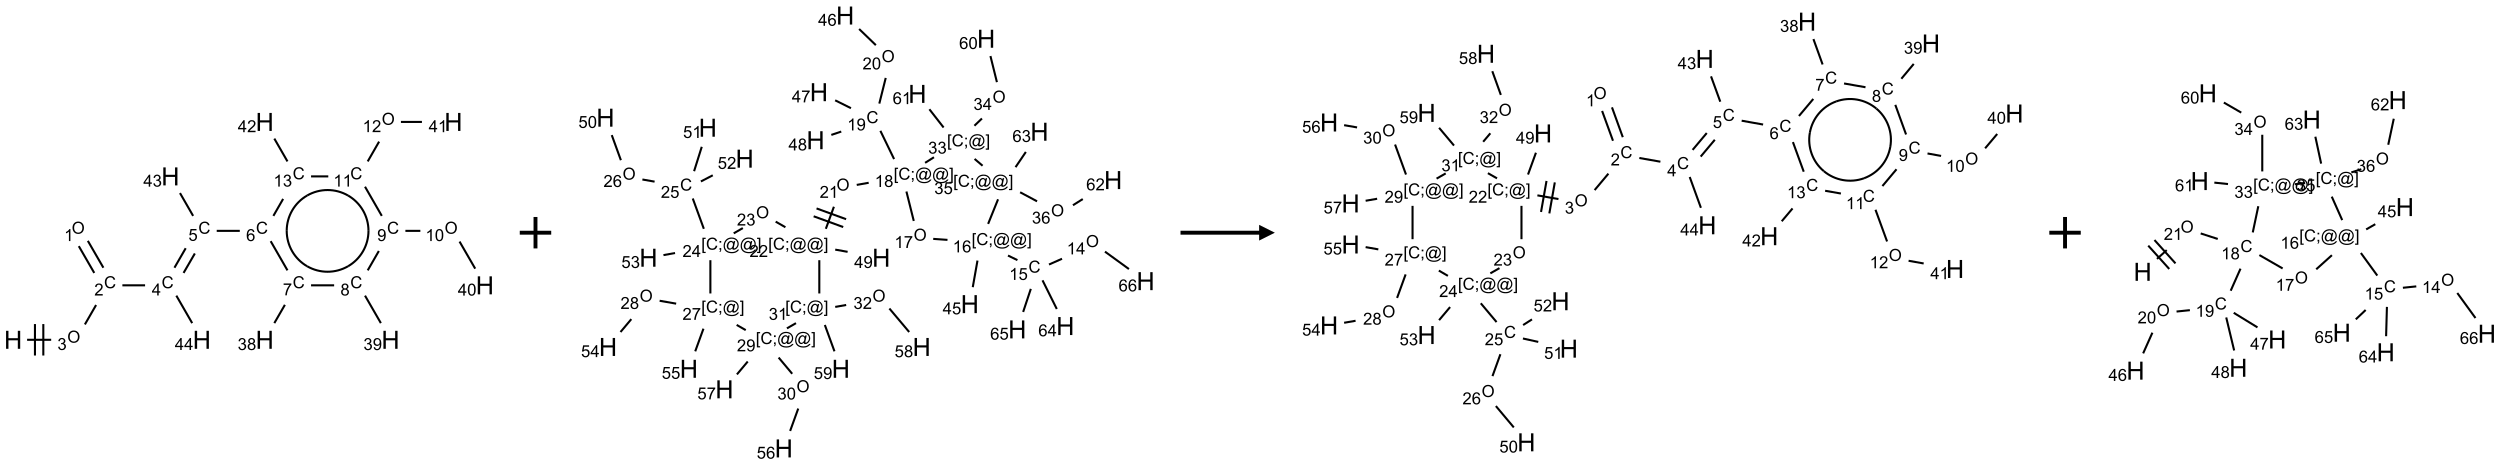 <?xml version="1.0" encoding="UTF-8"?>
<svg xmlns="http://www.w3.org/2000/svg" xmlns:xlink="http://www.w3.org/1999/xlink" width="1590" height="296" viewBox="0 0 1590 296">
<defs>
<g>
<g id="glyph-0-0">
<path d="M 2 0 L 2 -10 L 10 -10 L 10 0 Z M 2.25 -0.25 L 9.75 -0.25 L 9.75 -9.75 L 2.25 -9.75 Z M 2.25 -0.25 "/>
</g>
<g id="glyph-0-1">
<path d="M 1.281 0 L 1.281 -11.453 L 2.797 -11.453 L 2.797 -6.75 L 8.75 -6.75 L 8.75 -11.453 L 10.266 -11.453 L 10.266 0 L 8.75 0 L 8.75 -5.398 L 2.797 -5.398 L 2.797 0 Z M 1.281 0 "/>
</g>
<g id="glyph-1-0">
<path d="M 1.332 0 L 1.332 -6.668 L 6.668 -6.668 L 6.668 0 Z M 1.5 -0.168 L 6.5 -0.168 L 6.5 -6.5 L 1.5 -6.5 Z M 1.5 -0.168 "/>
</g>
<g id="glyph-1-1">
<path d="M 0.516 -3.719 C 0.516 -4.984 0.855 -5.977 1.535 -6.695 C 2.215 -7.414 3.094 -7.77 4.172 -7.77 C 4.875 -7.77 5.512 -7.602 6.078 -7.266 C 6.645 -6.93 7.074 -6.461 7.371 -5.855 C 7.668 -5.254 7.816 -4.57 7.816 -3.809 C 7.816 -3.035 7.66 -2.34 7.348 -1.73 C 7.035 -1.117 6.594 -0.656 6.02 -0.34 C 5.449 -0.027 4.828 0.129 4.168 0.129 C 3.449 0.129 2.805 -0.043 2.238 -0.391 C 1.672 -0.738 1.246 -1.211 0.953 -1.812 C 0.66 -2.414 0.516 -3.047 0.516 -3.719 Z M 1.559 -3.703 C 1.559 -2.781 1.805 -2.059 2.301 -1.527 C 2.793 -1 3.414 -0.734 4.16 -0.734 C 4.922 -0.734 5.547 -1 6.039 -1.535 C 6.531 -2.07 6.777 -2.828 6.777 -3.812 C 6.777 -4.434 6.672 -4.977 6.461 -5.441 C 6.25 -5.902 5.945 -6.262 5.539 -6.52 C 5.133 -6.773 4.68 -6.902 4.176 -6.902 C 3.461 -6.902 2.848 -6.656 2.332 -6.164 C 1.816 -5.672 1.559 -4.852 1.559 -3.703 Z M 1.559 -3.703 "/>
</g>
<g id="glyph-1-2">
<path d="M 0.449 -2.016 L 1.387 -2.141 C 1.492 -1.609 1.676 -1.227 1.934 -0.992 C 2.191 -0.758 2.508 -0.641 2.879 -0.641 C 3.32 -0.641 3.695 -0.793 3.996 -1.098 C 4.301 -1.402 4.453 -1.781 4.453 -2.234 C 4.453 -2.664 4.312 -3.02 4.031 -3.301 C 3.75 -3.578 3.391 -3.719 2.957 -3.719 C 2.781 -3.719 2.562 -3.684 2.297 -3.613 L 2.402 -4.438 C 2.465 -4.43 2.516 -4.426 2.551 -4.426 C 2.949 -4.426 3.312 -4.531 3.629 -4.738 C 3.949 -4.949 4.109 -5.27 4.109 -5.703 C 4.109 -6.047 3.992 -6.332 3.762 -6.559 C 3.527 -6.785 3.227 -6.895 2.859 -6.895 C 2.496 -6.895 2.191 -6.781 1.949 -6.551 C 1.707 -6.324 1.547 -5.98 1.48 -5.52 L 0.543 -5.688 C 0.656 -6.316 0.918 -6.805 1.324 -7.148 C 1.73 -7.492 2.234 -7.668 2.84 -7.668 C 3.254 -7.668 3.641 -7.578 3.988 -7.398 C 4.34 -7.219 4.609 -6.977 4.793 -6.668 C 4.98 -6.359 5.074 -6.031 5.074 -5.684 C 5.074 -5.352 4.984 -5.051 4.809 -4.781 C 4.629 -4.512 4.367 -4.297 4.02 -4.137 C 4.473 -4.031 4.824 -3.816 5.074 -3.488 C 5.324 -3.16 5.449 -2.75 5.449 -2.254 C 5.449 -1.59 5.203 -1.023 4.719 -0.559 C 4.234 -0.098 3.617 0.137 2.875 0.137 C 2.203 0.137 1.648 -0.062 1.207 -0.465 C 0.762 -0.863 0.512 -1.379 0.449 -2.016 Z M 0.449 -2.016 "/>
</g>
<g id="glyph-1-3">
<path d="M 6.27 -2.676 L 7.281 -2.422 C 7.07 -1.594 6.688 -0.961 6.137 -0.523 C 5.586 -0.086 4.914 0.129 4.121 0.129 C 3.297 0.129 2.629 -0.039 2.113 -0.371 C 1.598 -0.707 1.203 -1.191 0.934 -1.828 C 0.664 -2.465 0.531 -3.145 0.531 -3.875 C 0.531 -4.672 0.684 -5.363 0.988 -5.957 C 1.293 -6.547 1.723 -6.996 2.285 -7.305 C 2.844 -7.613 3.461 -7.766 4.137 -7.766 C 4.898 -7.766 5.543 -7.57 6.062 -7.184 C 6.582 -6.793 6.945 -6.246 7.152 -5.543 L 6.156 -5.309 C 5.98 -5.863 5.723 -6.266 5.387 -6.52 C 5.051 -6.773 4.625 -6.902 4.113 -6.902 C 3.527 -6.902 3.039 -6.762 2.645 -6.48 C 2.25 -6.199 1.973 -5.82 1.812 -5.348 C 1.652 -4.871 1.574 -4.383 1.574 -3.879 C 1.574 -3.23 1.668 -2.664 1.855 -2.18 C 2.047 -1.695 2.34 -1.332 2.738 -1.094 C 3.137 -0.855 3.57 -0.734 4.035 -0.734 C 4.602 -0.734 5.082 -0.898 5.473 -1.223 C 5.867 -1.551 6.133 -2.035 6.27 -2.676 Z M 6.27 -2.676 "/>
</g>
<g id="glyph-1-4">
<path d="M 5.371 -0.902 L 5.371 0 L 0.324 0 C 0.316 -0.227 0.352 -0.441 0.434 -0.652 C 0.562 -0.996 0.766 -1.332 1.051 -1.668 C 1.332 -2 1.742 -2.387 2.277 -2.824 C 3.105 -3.504 3.668 -4.043 3.957 -4.441 C 4.25 -4.84 4.395 -5.215 4.395 -5.566 C 4.395 -5.938 4.262 -6.254 3.996 -6.508 C 3.73 -6.762 3.387 -6.891 2.957 -6.891 C 2.508 -6.891 2.145 -6.754 1.875 -6.484 C 1.605 -6.215 1.469 -5.84 1.465 -5.359 L 0.5 -5.457 C 0.566 -6.176 0.812 -6.727 1.246 -7.102 C 1.676 -7.477 2.254 -7.668 2.98 -7.668 C 3.711 -7.668 4.293 -7.465 4.719 -7.059 C 5.145 -6.652 5.359 -6.148 5.359 -5.547 C 5.359 -5.242 5.297 -4.941 5.172 -4.645 C 5.047 -4.352 4.84 -4.039 4.551 -3.715 C 4.262 -3.387 3.777 -2.938 3.105 -2.371 C 2.543 -1.898 2.18 -1.578 2.02 -1.41 C 1.859 -1.242 1.73 -1.07 1.625 -0.902 Z M 5.371 -0.902 "/>
</g>
<g id="glyph-1-5">
<path d="M 3.973 0 L 3.035 0 L 3.035 -5.973 C 2.809 -5.758 2.516 -5.543 2.148 -5.328 C 1.781 -5.113 1.453 -4.953 1.16 -4.844 L 1.16 -5.75 C 1.684 -5.996 2.145 -6.297 2.535 -6.645 C 2.93 -6.996 3.207 -7.336 3.371 -7.668 L 3.973 -7.668 Z M 3.973 0 "/>
</g>
<g id="glyph-1-6">
<path d="M 3.449 0 L 3.449 -1.828 L 0.137 -1.828 L 0.137 -2.688 L 3.621 -7.637 L 4.387 -7.637 L 4.387 -2.688 L 5.418 -2.688 L 5.418 -1.828 L 4.387 -1.828 L 4.387 0 Z M 3.449 -2.688 L 3.449 -6.129 L 1.059 -2.688 Z M 3.449 -2.688 "/>
</g>
<g id="glyph-1-7">
<path d="M 0.441 -2 L 1.426 -2.082 C 1.5 -1.605 1.668 -1.242 1.934 -1.004 C 2.199 -0.762 2.52 -0.641 2.895 -0.641 C 3.348 -0.641 3.73 -0.812 4.043 -1.152 C 4.355 -1.492 4.512 -1.941 4.512 -2.504 C 4.512 -3.039 4.359 -3.461 4.059 -3.77 C 3.758 -4.078 3.367 -4.234 2.879 -4.234 C 2.578 -4.234 2.305 -4.164 2.062 -4.027 C 1.82 -3.891 1.629 -3.715 1.488 -3.496 L 0.609 -3.609 L 1.348 -7.531 L 5.145 -7.531 L 5.145 -6.637 L 2.098 -6.637 L 1.688 -4.582 C 2.145 -4.902 2.625 -5.062 3.129 -5.062 C 3.797 -5.062 4.359 -4.832 4.816 -4.371 C 5.277 -3.91 5.504 -3.312 5.504 -2.59 C 5.504 -1.898 5.305 -1.301 4.902 -0.797 C 4.41 -0.18 3.742 0.129 2.895 0.129 C 2.199 0.129 1.633 -0.062 1.195 -0.453 C 0.758 -0.844 0.504 -1.359 0.441 -2 Z M 0.441 -2 "/>
</g>
<g id="glyph-1-8">
<path d="M 5.309 -5.766 L 4.375 -5.691 C 4.293 -6.059 4.172 -6.328 4.02 -6.496 C 3.766 -6.762 3.453 -6.895 3.082 -6.895 C 2.785 -6.895 2.523 -6.812 2.297 -6.645 C 2 -6.43 1.77 -6.117 1.598 -5.703 C 1.43 -5.289 1.34 -4.703 1.332 -3.938 C 1.559 -4.281 1.836 -4.535 2.16 -4.703 C 2.488 -4.871 2.828 -4.953 3.188 -4.953 C 3.812 -4.953 4.344 -4.723 4.785 -4.262 C 5.223 -3.801 5.441 -3.207 5.441 -2.48 C 5.441 -2 5.34 -1.555 5.133 -1.145 C 4.926 -0.73 4.641 -0.418 4.281 -0.199 C 3.922 0.02 3.512 0.129 3.051 0.129 C 2.27 0.129 1.633 -0.156 1.141 -0.73 C 0.648 -1.305 0.402 -2.254 0.402 -3.574 C 0.402 -5.051 0.672 -6.121 1.219 -6.793 C 1.695 -7.375 2.336 -7.668 3.141 -7.668 C 3.742 -7.668 4.234 -7.5 4.617 -7.16 C 5 -6.824 5.23 -6.359 5.309 -5.766 Z M 1.48 -2.473 C 1.48 -2.152 1.547 -1.844 1.684 -1.547 C 1.82 -1.25 2.016 -1.027 2.262 -0.871 C 2.508 -0.719 2.766 -0.641 3.035 -0.641 C 3.434 -0.641 3.773 -0.801 4.059 -1.121 C 4.344 -1.441 4.484 -1.875 4.484 -2.422 C 4.484 -2.949 4.344 -3.367 4.062 -3.668 C 3.781 -3.973 3.426 -4.125 3 -4.125 C 2.578 -4.125 2.219 -3.973 1.922 -3.668 C 1.625 -3.363 1.48 -2.969 1.48 -2.473 Z M 1.48 -2.473 "/>
</g>
<g id="glyph-1-9">
<path d="M 0.504 -6.637 L 0.504 -7.535 L 5.449 -7.535 L 5.449 -6.809 C 4.961 -6.289 4.48 -5.602 4.004 -4.746 C 3.527 -3.887 3.156 -3.004 2.895 -2.098 C 2.707 -1.461 2.59 -0.762 2.535 0 L 1.574 0 C 1.582 -0.602 1.703 -1.328 1.926 -2.176 C 2.152 -3.027 2.477 -3.848 2.898 -4.637 C 3.32 -5.426 3.77 -6.094 4.246 -6.637 Z M 0.504 -6.637 "/>
</g>
<g id="glyph-1-10">
<path d="M 1.887 -4.141 C 1.496 -4.281 1.207 -4.484 1.02 -4.75 C 0.832 -5.016 0.738 -5.328 0.738 -5.699 C 0.738 -6.254 0.938 -6.719 1.34 -7.098 C 1.738 -7.477 2.27 -7.668 2.934 -7.668 C 3.598 -7.668 4.137 -7.473 4.543 -7.086 C 4.949 -6.699 5.152 -6.227 5.152 -5.672 C 5.152 -5.316 5.059 -5.008 4.871 -4.746 C 4.688 -4.484 4.406 -4.281 4.027 -4.141 C 4.496 -3.988 4.852 -3.742 5.098 -3.402 C 5.34 -3.062 5.465 -2.656 5.465 -2.184 C 5.465 -1.531 5.234 -0.98 4.77 -0.535 C 4.309 -0.09 3.703 0.129 2.949 0.129 C 2.195 0.129 1.586 -0.094 1.125 -0.539 C 0.664 -0.984 0.434 -1.543 0.434 -2.207 C 0.434 -2.703 0.559 -3.121 0.809 -3.457 C 1.062 -3.793 1.422 -4.02 1.887 -4.141 Z M 1.699 -5.73 C 1.699 -5.367 1.812 -5.074 2.047 -4.844 C 2.281 -4.613 2.582 -4.5 2.953 -4.5 C 3.312 -4.5 3.609 -4.613 3.84 -4.84 C 4.07 -5.066 4.188 -5.348 4.188 -5.676 C 4.188 -6.02 4.07 -6.309 3.832 -6.543 C 3.594 -6.777 3.297 -6.895 2.941 -6.895 C 2.586 -6.895 2.289 -6.781 2.051 -6.551 C 1.816 -6.324 1.699 -6.047 1.699 -5.73 Z M 1.395 -2.203 C 1.395 -1.938 1.461 -1.676 1.586 -1.426 C 1.711 -1.176 1.902 -0.984 2.152 -0.848 C 2.402 -0.711 2.672 -0.641 2.957 -0.641 C 3.406 -0.641 3.777 -0.785 4.066 -1.074 C 4.359 -1.363 4.504 -1.727 4.504 -2.172 C 4.504 -2.625 4.355 -2.996 4.055 -3.293 C 3.754 -3.586 3.379 -3.734 2.926 -3.734 C 2.484 -3.734 2.121 -3.59 1.832 -3.297 C 1.543 -3.004 1.395 -2.641 1.395 -2.203 Z M 1.395 -2.203 "/>
</g>
<g id="glyph-1-11">
<path d="M 0.582 -1.766 L 1.484 -1.848 C 1.562 -1.426 1.707 -1.117 1.922 -0.926 C 2.137 -0.734 2.414 -0.641 2.75 -0.641 C 3.039 -0.641 3.289 -0.707 3.508 -0.84 C 3.727 -0.973 3.902 -1.148 4.043 -1.367 C 4.18 -1.586 4.297 -1.887 4.391 -2.262 C 4.484 -2.637 4.531 -3.016 4.531 -3.406 C 4.531 -3.449 4.531 -3.512 4.527 -3.594 C 4.34 -3.297 4.082 -3.055 3.758 -2.867 C 3.434 -2.68 3.082 -2.59 2.703 -2.59 C 2.07 -2.59 1.535 -2.816 1.098 -3.277 C 0.66 -3.734 0.441 -4.34 0.441 -5.09 C 0.441 -5.863 0.672 -6.484 1.129 -6.957 C 1.586 -7.43 2.156 -7.668 2.844 -7.668 C 3.34 -7.668 3.793 -7.531 4.207 -7.266 C 4.617 -7 4.93 -6.617 5.145 -6.121 C 5.355 -5.629 5.465 -4.91 5.465 -3.973 C 5.465 -2.996 5.359 -2.223 5.145 -1.645 C 4.934 -1.066 4.617 -0.625 4.199 -0.324 C 3.781 -0.02 3.293 0.129 2.73 0.129 C 2.133 0.129 1.645 -0.035 1.266 -0.367 C 0.887 -0.699 0.66 -1.164 0.582 -1.766 Z M 4.422 -5.137 C 4.422 -5.676 4.277 -6.102 3.992 -6.418 C 3.707 -6.734 3.359 -6.891 2.957 -6.891 C 2.543 -6.891 2.18 -6.719 1.871 -6.379 C 1.562 -6.039 1.406 -5.598 1.406 -5.059 C 1.406 -4.57 1.555 -4.176 1.848 -3.871 C 2.141 -3.566 2.5 -3.418 2.934 -3.418 C 3.367 -3.418 3.723 -3.57 4.004 -3.871 C 4.281 -4.176 4.422 -4.598 4.422 -5.137 Z M 4.422 -5.137 "/>
</g>
<g id="glyph-1-12">
<path d="M 0.441 -3.766 C 0.441 -4.668 0.535 -5.395 0.723 -5.945 C 0.906 -6.496 1.184 -6.922 1.551 -7.219 C 1.918 -7.516 2.375 -7.668 2.934 -7.668 C 3.344 -7.668 3.703 -7.586 4.012 -7.418 C 4.32 -7.254 4.574 -7.016 4.777 -6.707 C 4.977 -6.395 5.137 -6.016 5.25 -5.57 C 5.363 -5.125 5.422 -4.523 5.422 -3.766 C 5.422 -2.871 5.328 -2.148 5.145 -1.598 C 4.961 -1.047 4.688 -0.621 4.32 -0.32 C 3.953 -0.02 3.492 0.129 2.934 0.129 C 2.195 0.129 1.617 -0.133 1.199 -0.66 C 0.695 -1.297 0.441 -2.332 0.441 -3.766 Z M 1.406 -3.766 C 1.406 -2.512 1.555 -1.68 1.848 -1.262 C 2.141 -0.848 2.5 -0.641 2.934 -0.641 C 3.363 -0.641 3.727 -0.848 4.02 -1.266 C 4.312 -1.684 4.457 -2.516 4.457 -3.766 C 4.457 -5.023 4.312 -5.859 4.02 -6.27 C 3.727 -6.684 3.359 -6.891 2.922 -6.891 C 2.492 -6.891 2.148 -6.707 1.891 -6.344 C 1.566 -5.879 1.406 -5.02 1.406 -3.766 Z M 1.406 -3.766 "/>
</g>
<g id="glyph-1-13">
<path d="M 0.723 2.121 L 0.723 -7.637 L 2.793 -7.637 L 2.793 -6.859 L 1.66 -6.859 L 1.66 1.344 L 2.793 1.344 L 2.793 2.121 Z M 0.723 2.121 "/>
</g>
<g id="glyph-1-14">
<path d="M 0.949 -4.465 L 0.949 -5.531 L 2.016 -5.531 L 2.016 -4.465 Z M 0.949 0 L 0.949 -1.066 L 2.016 -1.066 L 2.016 0 C 2.016 0.391 1.945 0.711 1.809 0.949 C 1.668 1.191 1.449 1.379 1.145 1.512 L 0.887 1.109 C 1.082 1.023 1.23 0.895 1.324 0.727 C 1.418 0.559 1.469 0.316 1.48 0 Z M 0.949 0 "/>
</g>
<g id="glyph-1-15">
<path d="M 6.047 -0.848 C 5.82 -0.59 5.57 -0.379 5.289 -0.223 C 5.008 -0.062 4.73 0.016 4.449 0.016 C 4.141 0.016 3.84 -0.074 3.547 -0.254 C 3.254 -0.434 3.02 -0.715 2.836 -1.09 C 2.652 -1.465 2.562 -1.875 2.562 -2.324 C 2.562 -2.875 2.703 -3.43 2.988 -3.98 C 3.27 -4.535 3.621 -4.953 4.043 -5.23 C 4.461 -5.508 4.871 -5.645 5.266 -5.645 C 5.566 -5.645 5.855 -5.566 6.129 -5.41 C 6.402 -5.25 6.641 -5.012 6.84 -4.688 L 7.016 -5.496 L 7.949 -5.496 L 7.199 -2 C 7.094 -1.516 7.043 -1.246 7.043 -1.191 C 7.043 -1.098 7.078 -1.02 7.148 -0.949 C 7.219 -0.883 7.305 -0.848 7.406 -0.848 C 7.59 -0.848 7.832 -0.953 8.129 -1.168 C 8.527 -1.445 8.84 -1.816 9.07 -2.285 C 9.301 -2.75 9.418 -3.234 9.418 -3.73 C 9.418 -4.309 9.27 -4.852 8.973 -5.355 C 8.676 -5.859 8.23 -6.262 7.645 -6.562 C 7.055 -6.863 6.406 -7.016 5.691 -7.016 C 4.879 -7.016 4.137 -6.824 3.465 -6.445 C 2.793 -6.066 2.273 -5.52 1.902 -4.809 C 1.535 -4.098 1.348 -3.34 1.348 -2.527 C 1.348 -1.676 1.535 -0.941 1.902 -0.328 C 2.273 0.285 2.809 0.742 3.508 1.035 C 4.207 1.328 4.984 1.473 5.832 1.473 C 6.742 1.473 7.504 1.32 8.121 1.016 C 8.734 0.711 9.195 0.34 9.5 -0.098 L 10.441 -0.098 C 10.266 0.266 9.961 0.637 9.531 1.016 C 9.102 1.395 8.59 1.695 7.996 1.914 C 7.402 2.133 6.688 2.246 5.848 2.246 C 5.078 2.246 4.367 2.145 3.715 1.949 C 3.066 1.75 2.512 1.453 2.051 1.055 C 1.594 0.656 1.25 0.199 1.016 -0.316 C 0.723 -0.973 0.578 -1.684 0.578 -2.441 C 0.578 -3.289 0.75 -4.098 1.098 -4.863 C 1.523 -5.805 2.125 -6.527 2.902 -7.027 C 3.684 -7.527 4.629 -7.777 5.738 -7.777 C 6.602 -7.777 7.375 -7.602 8.059 -7.246 C 8.746 -6.895 9.285 -6.371 9.684 -5.672 C 10.02 -5.07 10.188 -4.418 10.188 -3.715 C 10.188 -2.707 9.832 -1.812 9.125 -1.031 C 8.492 -0.328 7.801 0.02 7.051 0.02 C 6.812 0.02 6.617 -0.016 6.473 -0.09 C 6.324 -0.16 6.215 -0.266 6.145 -0.402 C 6.102 -0.488 6.066 -0.637 6.047 -0.848 Z M 3.527 -2.262 C 3.527 -1.785 3.641 -1.414 3.863 -1.152 C 4.09 -0.887 4.348 -0.754 4.641 -0.754 C 4.836 -0.754 5.039 -0.812 5.254 -0.93 C 5.469 -1.047 5.676 -1.219 5.871 -1.449 C 6.066 -1.676 6.23 -1.969 6.355 -2.32 C 6.48 -2.672 6.543 -3.027 6.543 -3.379 C 6.543 -3.852 6.426 -4.219 6.191 -4.48 C 5.957 -4.738 5.672 -4.871 5.332 -4.871 C 5.109 -4.871 4.902 -4.812 4.707 -4.699 C 4.512 -4.586 4.32 -4.406 4.137 -4.156 C 3.953 -3.906 3.805 -3.602 3.691 -3.246 C 3.582 -2.887 3.527 -2.559 3.527 -2.262 Z M 3.527 -2.262 "/>
</g>
<g id="glyph-1-16">
<path d="M 2.27 2.121 L 0.203 2.121 L 0.203 1.344 L 1.332 1.344 L 1.332 -6.859 L 0.203 -6.859 L 0.203 -7.637 L 2.27 -7.637 Z M 2.27 2.121 "/>
</g>
</g>
</defs>
<path fill="none" stroke-width="0.033" stroke-linecap="butt" stroke-linejoin="miter" stroke="rgb(0%, 0%, 0%)" stroke-opacity="1" stroke-miterlimit="10" d="M 0.222 3.464 L 0.605 3.464 " transform="matrix(40, 0, 0, 40, 8.35, 77.547)"/>
<path fill="none" stroke-width="0.033" stroke-linecap="butt" stroke-linejoin="miter" stroke="rgb(0%, 0%, 0%)" stroke-opacity="1" stroke-miterlimit="10" d="M 0.48 3.714 L 0.48 3.214 " transform="matrix(40, 0, 0, 40, 8.35, 77.547)"/>
<path fill="none" stroke-width="0.033" stroke-linecap="butt" stroke-linejoin="miter" stroke="rgb(0%, 0%, 0%)" stroke-opacity="1" stroke-miterlimit="10" d="M 0.347 3.714 L 0.347 3.214 " transform="matrix(40, 0, 0, 40, 8.35, 77.547)"/>
<path fill="none" stroke-width="0.033" stroke-linecap="butt" stroke-linejoin="miter" stroke="rgb(0%, 0%, 0%)" stroke-opacity="1" stroke-miterlimit="10" d="M 1.141 3.22 L 1.319 2.911 " transform="matrix(40, 0, 0, 40, 8.35, 77.547)"/>
<path fill="none" stroke-width="0.033" stroke-linecap="butt" stroke-linejoin="miter" stroke="rgb(0%, 0%, 0%)" stroke-opacity="1" stroke-miterlimit="10" d="M 1.435 2.318 L 1.188 1.891 " transform="matrix(40, 0, 0, 40, 8.35, 77.547)"/>
<path fill="none" stroke-width="0.033" stroke-linecap="butt" stroke-linejoin="miter" stroke="rgb(0%, 0%, 0%)" stroke-opacity="1" stroke-miterlimit="10" d="M 1.29 2.401 L 1.044 1.975 " transform="matrix(40, 0, 0, 40, 8.35, 77.547)"/>
<path fill="none" stroke-width="0.033" stroke-linecap="butt" stroke-linejoin="miter" stroke="rgb(0%, 0%, 0%)" stroke-opacity="1" stroke-miterlimit="10" d="M 1.737 2.598 L 2.098 2.598 " transform="matrix(40, 0, 0, 40, 8.35, 77.547)"/>
<path fill="none" stroke-width="0.033" stroke-linecap="butt" stroke-linejoin="miter" stroke="rgb(0%, 0%, 0%)" stroke-opacity="1" stroke-miterlimit="10" d="M 2.71 2.401 L 2.889 2.092 " transform="matrix(40, 0, 0, 40, 8.35, 77.547)"/>
<path fill="none" stroke-width="0.033" stroke-linecap="butt" stroke-linejoin="miter" stroke="rgb(0%, 0%, 0%)" stroke-opacity="1" stroke-miterlimit="10" d="M 2.565 2.318 L 2.744 2.008 " transform="matrix(40, 0, 0, 40, 8.35, 77.547)"/>
<path fill="none" stroke-width="0.033" stroke-linecap="butt" stroke-linejoin="miter" stroke="rgb(0%, 0%, 0%)" stroke-opacity="1" stroke-miterlimit="10" d="M 3.237 1.732 L 3.604 1.732 " transform="matrix(40, 0, 0, 40, 8.35, 77.547)"/>
<path fill="none" stroke-width="0.033" stroke-linecap="butt" stroke-linejoin="miter" stroke="rgb(0%, 0%, 0%)" stroke-opacity="1" stroke-miterlimit="10" d="M 4.095 1.896 L 4.362 2.36 " transform="matrix(40, 0, 0, 40, 8.35, 77.547)"/>
<path fill="none" stroke-width="0.033" stroke-linecap="butt" stroke-linejoin="miter" stroke="rgb(0%, 0%, 0%)" stroke-opacity="1" stroke-miterlimit="10" d="M 4.321 2.908 L 4.153 3.199 " transform="matrix(40, 0, 0, 40, 8.35, 77.547)"/>
<path fill="none" stroke-width="0.033" stroke-linecap="butt" stroke-linejoin="miter" stroke="rgb(0%, 0%, 0%)" stroke-opacity="1" stroke-miterlimit="10" d="M 4.737 2.598 L 5.104 2.598 " transform="matrix(40, 0, 0, 40, 8.35, 77.547)"/>
<path fill="none" stroke-width="0.033" stroke-linecap="butt" stroke-linejoin="miter" stroke="rgb(0%, 0%, 0%)" stroke-opacity="1" stroke-miterlimit="10" d="M 5.595 2.762 L 5.847 3.199 " transform="matrix(40, 0, 0, 40, 8.35, 77.547)"/>
<path fill="none" stroke-width="0.033" stroke-linecap="butt" stroke-linejoin="miter" stroke="rgb(0%, 0%, 0%)" stroke-opacity="1" stroke-miterlimit="10" d="M 5.638 2.36 L 5.815 2.052 " transform="matrix(40, 0, 0, 40, 8.35, 77.547)"/>
<path fill="none" stroke-width="0.033" stroke-linecap="butt" stroke-linejoin="miter" stroke="rgb(0%, 0%, 0%)" stroke-opacity="1" stroke-miterlimit="10" d="M 6.237 1.732 L 6.475 1.732 " transform="matrix(40, 0, 0, 40, 8.35, 77.547)"/>
<path fill="none" stroke-width="0.033" stroke-linecap="butt" stroke-linejoin="miter" stroke="rgb(0%, 0%, 0%)" stroke-opacity="1" stroke-miterlimit="10" d="M 7.098 1.902 L 7.347 2.333 " transform="matrix(40, 0, 0, 40, 8.35, 77.547)"/>
<path fill="none" stroke-width="0.033" stroke-linecap="butt" stroke-linejoin="miter" stroke="rgb(0%, 0%, 0%)" stroke-opacity="1" stroke-miterlimit="10" d="M 5.862 1.494 L 5.595 1.03 " transform="matrix(40, 0, 0, 40, 8.35, 77.547)"/>
<path fill="none" stroke-width="0.033" stroke-linecap="butt" stroke-linejoin="miter" stroke="rgb(0%, 0%, 0%)" stroke-opacity="1" stroke-miterlimit="10" d="M 5.638 0.628 L 5.819 0.313 " transform="matrix(40, 0, 0, 40, 8.35, 77.547)"/>
<path fill="none" stroke-width="0.033" stroke-linecap="butt" stroke-linejoin="miter" stroke="rgb(0%, 0%, 0%)" stroke-opacity="1" stroke-miterlimit="10" d="M 6.166 -0 L 6.5 -0 " transform="matrix(40, 0, 0, 40, 8.35, 77.547)"/>
<path fill="none" stroke-width="0.033" stroke-linecap="butt" stroke-linejoin="miter" stroke="rgb(0%, 0%, 0%)" stroke-opacity="1" stroke-miterlimit="10" d="M 5.011 0.866 L 4.737 0.866 " transform="matrix(40, 0, 0, 40, 8.35, 77.547)"/>
<path fill="none" stroke-width="0.033" stroke-linecap="butt" stroke-linejoin="miter" stroke="rgb(0%, 0%, 0%)" stroke-opacity="1" stroke-miterlimit="10" d="M 4.293 1.224 L 4.138 1.494 " transform="matrix(40, 0, 0, 40, 8.35, 77.547)"/>
<path fill="none" stroke-width="0.033" stroke-linecap="butt" stroke-linejoin="miter" stroke="rgb(0%, 0%, 0%)" stroke-opacity="1" stroke-miterlimit="10" d="M 4.362 0.628 L 4.153 0.265 " transform="matrix(40, 0, 0, 40, 8.35, 77.547)"/>
<path fill="none" stroke-width="0.033" stroke-linecap="butt" stroke-linejoin="miter" stroke="rgb(0%, 0%, 0%)" stroke-opacity="1" stroke-miterlimit="10" d="M 2.862 1.494 L 2.653 1.131 " transform="matrix(40, 0, 0, 40, 8.35, 77.547)"/>
<path fill="none" stroke-width="0.033" stroke-linecap="butt" stroke-linejoin="miter" stroke="rgb(0%, 0%, 0%)" stroke-opacity="1" stroke-miterlimit="10" d="M 2.595 2.762 L 2.847 3.199 " transform="matrix(40, 0, 0, 40, 8.35, 77.547)"/>
<path fill="none" stroke-width="0.033" stroke-linecap="butt" stroke-linejoin="miter" stroke="rgb(0%, 0%, 0%)" stroke-opacity="1" stroke-miterlimit="10" d="M 4.675 2.295 C 4.474 2.179 4.35 1.964 4.35 1.732 " transform="matrix(40, 0, 0, 40, 8.35, 77.547)"/>
<path fill="none" stroke-width="0.033" stroke-linecap="butt" stroke-linejoin="miter" stroke="rgb(0%, 0%, 0%)" stroke-opacity="1" stroke-miterlimit="10" d="M 5.325 2.295 C 5.124 2.411 4.876 2.411 4.675 2.295 " transform="matrix(40, 0, 0, 40, 8.35, 77.547)"/>
<path fill="none" stroke-width="0.033" stroke-linecap="butt" stroke-linejoin="miter" stroke="rgb(0%, 0%, 0%)" stroke-opacity="1" stroke-miterlimit="10" d="M 5.65 1.732 C 5.65 1.964 5.526 2.179 5.325 2.295 " transform="matrix(40, 0, 0, 40, 8.35, 77.547)"/>
<path fill="none" stroke-width="0.033" stroke-linecap="butt" stroke-linejoin="miter" stroke="rgb(0%, 0%, 0%)" stroke-opacity="1" stroke-miterlimit="10" d="M 5.325 1.17 C 5.526 1.286 5.65 1.5 5.65 1.732 " transform="matrix(40, 0, 0, 40, 8.35, 77.547)"/>
<path fill="none" stroke-width="0.033" stroke-linecap="butt" stroke-linejoin="miter" stroke="rgb(0%, 0%, 0%)" stroke-opacity="1" stroke-miterlimit="10" d="M 4.675 1.17 C 4.876 1.054 5.124 1.054 5.325 1.17 " transform="matrix(40, 0, 0, 40, 8.35, 77.547)"/>
<path fill="none" stroke-width="0.033" stroke-linecap="butt" stroke-linejoin="miter" stroke="rgb(0%, 0%, 0%)" stroke-opacity="1" stroke-miterlimit="10" d="M 4.35 1.732 C 4.35 1.5 4.474 1.286 4.675 1.17 " transform="matrix(40, 0, 0, 40, 8.35, 77.547)"/>
<g fill="rgb(0%, 0%, 0%)" fill-opacity="1">
<use xlink:href="#glyph-0-1" x="2.578" y="221.84"/>
</g>
<g fill="rgb(0%, 0%, 0%)" fill-opacity="1">
<use xlink:href="#glyph-1-1" x="42.773" y="217.961"/>
</g>
<g fill="rgb(0%, 0%, 0%)" fill-opacity="1">
<use xlink:href="#glyph-1-2" x="36.504" y="222.59"/>
</g>
<g fill="rgb(0%, 0%, 0%)" fill-opacity="1">
<use xlink:href="#glyph-1-3" x="66.133" y="183.316"/>
</g>
<g fill="rgb(0%, 0%, 0%)" fill-opacity="1">
<use xlink:href="#glyph-1-4" x="59.961" y="187.949"/>
</g>
<g fill="rgb(0%, 0%, 0%)" fill-opacity="1">
<use xlink:href="#glyph-1-1" x="45.594" y="148.676"/>
</g>
<g fill="rgb(0%, 0%, 0%)" fill-opacity="1">
<use xlink:href="#glyph-1-5" x="40.801" y="153.309"/>
</g>
<g fill="rgb(0%, 0%, 0%)" fill-opacity="1">
<use xlink:href="#glyph-1-3" x="102.758" y="183.316"/>
</g>
<g fill="rgb(0%, 0%, 0%)" fill-opacity="1">
<use xlink:href="#glyph-1-6" x="96.535" y="187.918"/>
</g>
<g fill="rgb(0%, 0%, 0%)" fill-opacity="1">
<use xlink:href="#glyph-1-3" x="126.133" y="148.672"/>
</g>
<g fill="rgb(0%, 0%, 0%)" fill-opacity="1">
<use xlink:href="#glyph-1-7" x="119.82" y="153.176"/>
</g>
<g fill="rgb(0%, 0%, 0%)" fill-opacity="1">
<use xlink:href="#glyph-1-3" x="162.758" y="148.672"/>
</g>
<g fill="rgb(0%, 0%, 0%)" fill-opacity="1">
<use xlink:href="#glyph-1-8" x="156.512" y="153.309"/>
</g>
<g fill="rgb(0%, 0%, 0%)" fill-opacity="1">
<use xlink:href="#glyph-1-3" x="186.133" y="183.316"/>
</g>
<g fill="rgb(0%, 0%, 0%)" fill-opacity="1">
<use xlink:href="#glyph-1-9" x="179.879" y="187.82"/>
</g>
<g fill="rgb(0%, 0%, 0%)" fill-opacity="1">
<use xlink:href="#glyph-0-1" x="162.578" y="221.84"/>
</g>
<g fill="rgb(0%, 0%, 0%)" fill-opacity="1">
<use xlink:href="#glyph-1-2" x="151.129" y="222.629"/>
<use xlink:href="#glyph-1-10" x="157.061" y="222.629"/>
</g>
<g fill="rgb(0%, 0%, 0%)" fill-opacity="1">
<use xlink:href="#glyph-1-3" x="222.758" y="183.316"/>
</g>
<g fill="rgb(0%, 0%, 0%)" fill-opacity="1">
<use xlink:href="#glyph-1-10" x="216.488" y="187.949"/>
</g>
<g fill="rgb(0%, 0%, 0%)" fill-opacity="1">
<use xlink:href="#glyph-0-1" x="242.578" y="221.84"/>
</g>
<g fill="rgb(0%, 0%, 0%)" fill-opacity="1">
<use xlink:href="#glyph-1-2" x="231.129" y="222.629"/>
<use xlink:href="#glyph-1-11" x="237.061" y="222.629"/>
</g>
<g fill="rgb(0%, 0%, 0%)" fill-opacity="1">
<use xlink:href="#glyph-1-3" x="246.133" y="148.672"/>
</g>
<g fill="rgb(0%, 0%, 0%)" fill-opacity="1">
<use xlink:href="#glyph-1-11" x="239.863" y="153.309"/>
</g>
<g fill="rgb(0%, 0%, 0%)" fill-opacity="1">
<use xlink:href="#glyph-1-1" x="282.773" y="148.676"/>
</g>
<g fill="rgb(0%, 0%, 0%)" fill-opacity="1">
<use xlink:href="#glyph-1-5" x="270.598" y="153.309"/>
<use xlink:href="#glyph-1-12" x="276.53" y="153.309"/>
</g>
<g fill="rgb(0%, 0%, 0%)" fill-opacity="1">
<use xlink:href="#glyph-0-1" x="302.578" y="187.199"/>
</g>
<g fill="rgb(0%, 0%, 0%)" fill-opacity="1">
<use xlink:href="#glyph-1-6" x="291.168" y="187.988"/>
<use xlink:href="#glyph-1-12" x="297.1" y="187.988"/>
</g>
<g fill="rgb(0%, 0%, 0%)" fill-opacity="1">
<use xlink:href="#glyph-1-3" x="222.758" y="114.031"/>
</g>
<g fill="rgb(0%, 0%, 0%)" fill-opacity="1">
<use xlink:href="#glyph-1-5" x="212.047" y="118.668"/>
<use xlink:href="#glyph-1-5" x="217.979" y="118.668"/>
</g>
<g fill="rgb(0%, 0%, 0%)" fill-opacity="1">
<use xlink:href="#glyph-1-1" x="242.773" y="79.395"/>
</g>
<g fill="rgb(0%, 0%, 0%)" fill-opacity="1">
<use xlink:href="#glyph-1-5" x="230.648" y="84.027"/>
<use xlink:href="#glyph-1-4" x="236.581" y="84.027"/>
</g>
<g fill="rgb(0%, 0%, 0%)" fill-opacity="1">
<use xlink:href="#glyph-0-1" x="282.578" y="83.273"/>
</g>
<g fill="rgb(0%, 0%, 0%)" fill-opacity="1">
<use xlink:href="#glyph-1-6" x="272.617" y="84.066"/>
<use xlink:href="#glyph-1-5" x="278.549" y="84.066"/>
</g>
<g fill="rgb(0%, 0%, 0%)" fill-opacity="1">
<use xlink:href="#glyph-1-3" x="186.133" y="114.031"/>
</g>
<g fill="rgb(0%, 0%, 0%)" fill-opacity="1">
<use xlink:href="#glyph-1-5" x="173.945" y="118.668"/>
<use xlink:href="#glyph-1-2" x="179.878" y="118.668"/>
</g>
<g fill="rgb(0%, 0%, 0%)" fill-opacity="1">
<use xlink:href="#glyph-0-1" x="162.578" y="83.273"/>
</g>
<g fill="rgb(0%, 0%, 0%)" fill-opacity="1">
<use xlink:href="#glyph-1-6" x="151.223" y="84.066"/>
<use xlink:href="#glyph-1-4" x="157.155" y="84.066"/>
</g>
<g fill="rgb(0%, 0%, 0%)" fill-opacity="1">
<use xlink:href="#glyph-0-1" x="102.578" y="117.914"/>
</g>
<g fill="rgb(0%, 0%, 0%)" fill-opacity="1">
<use xlink:href="#glyph-1-6" x="91.145" y="118.707"/>
<use xlink:href="#glyph-1-2" x="97.077" y="118.707"/>
</g>
<g fill="rgb(0%, 0%, 0%)" fill-opacity="1">
<use xlink:href="#glyph-0-1" x="122.578" y="221.84"/>
</g>
<g fill="rgb(0%, 0%, 0%)" fill-opacity="1">
<use xlink:href="#glyph-1-6" x="111.176" y="222.598"/>
<use xlink:href="#glyph-1-6" x="117.108" y="222.598"/>
</g>
<path fill="none" stroke-width="0.062" stroke-linecap="butt" stroke-linejoin="miter" stroke="rgb(0%, 0%, 0%)" stroke-opacity="1" stroke-miterlimit="10" d="M -0 0 L 0.5 0 M 0.25 -0.25 L 0.25 0.25 " transform="matrix(40, 0, 0, 40, 330.572, 148)"/>
<path fill="none" stroke-width="0.033" stroke-linecap="butt" stroke-linejoin="miter" stroke="rgb(0%, 0%, 0%)" stroke-opacity="1" stroke-miterlimit="10" d="M 7.26 3.867 L 7.053 3.959 " transform="matrix(40, 0, 0, 40, 385.041, 9.883)"/>
<path fill="none" stroke-width="0.033" stroke-linecap="butt" stroke-linejoin="miter" stroke="rgb(0%, 0%, 0%)" stroke-opacity="1" stroke-miterlimit="10" d="M 6.551 3.889 L 6.401 3.816 " transform="matrix(40, 0, 0, 40, 385.041, 9.883)"/>
<path fill="none" stroke-width="0.033" stroke-linecap="butt" stroke-linejoin="miter" stroke="rgb(0%, 0%, 0%)" stroke-opacity="1" stroke-miterlimit="10" d="M 5.916 3.896 L 5.841 4.319 " transform="matrix(40, 0, 0, 40, 385.041, 9.883)"/>
<path fill="none" stroke-width="0.033" stroke-linecap="butt" stroke-linejoin="miter" stroke="rgb(0%, 0%, 0%)" stroke-opacity="1" stroke-miterlimit="10" d="M 5.439 3.567 L 5.212 3.551 " transform="matrix(40, 0, 0, 40, 385.041, 9.883)"/>
<path fill="none" stroke-width="0.033" stroke-linecap="butt" stroke-linejoin="miter" stroke="rgb(0%, 0%, 0%)" stroke-opacity="1" stroke-miterlimit="10" d="M 4.903 3.266 L 4.786 2.798 " transform="matrix(40, 0, 0, 40, 385.041, 9.883)"/>
<path fill="none" stroke-width="0.033" stroke-linecap="butt" stroke-linejoin="miter" stroke="rgb(0%, 0%, 0%)" stroke-opacity="1" stroke-miterlimit="10" d="M 4.59 2.282 L 4.372 1.833 " transform="matrix(40, 0, 0, 40, 385.041, 9.883)"/>
<path fill="none" stroke-width="0.033" stroke-linecap="butt" stroke-linejoin="miter" stroke="rgb(0%, 0%, 0%)" stroke-opacity="1" stroke-miterlimit="10" d="M 4.355 1.4 L 4.457 0.992 " transform="matrix(40, 0, 0, 40, 385.041, 9.883)"/>
<path fill="none" stroke-width="0.033" stroke-linecap="butt" stroke-linejoin="miter" stroke="rgb(0%, 0%, 0%)" stroke-opacity="1" stroke-miterlimit="10" d="M 4.3 0.471 L 4.034 0.214 " transform="matrix(40, 0, 0, 40, 385.041, 9.883)"/>
<path fill="none" stroke-width="0.033" stroke-linecap="butt" stroke-linejoin="miter" stroke="rgb(0%, 0%, 0%)" stroke-opacity="1" stroke-miterlimit="10" d="M 3.904 1.473 L 3.653 1.348 " transform="matrix(40, 0, 0, 40, 385.041, 9.883)"/>
<path fill="none" stroke-width="0.033" stroke-linecap="butt" stroke-linejoin="miter" stroke="rgb(0%, 0%, 0%)" stroke-opacity="1" stroke-miterlimit="10" d="M 3.75 1.845 L 3.592 1.898 " transform="matrix(40, 0, 0, 40, 385.041, 9.883)"/>
<path fill="none" stroke-width="0.033" stroke-linecap="butt" stroke-linejoin="miter" stroke="rgb(0%, 0%, 0%)" stroke-opacity="1" stroke-miterlimit="10" d="M 4.186 2.659 L 3.996 2.693 " transform="matrix(40, 0, 0, 40, 385.041, 9.883)"/>
<path fill="none" stroke-width="0.033" stroke-linecap="butt" stroke-linejoin="miter" stroke="rgb(0%, 0%, 0%)" stroke-opacity="1" stroke-miterlimit="10" d="M 3.633 3.04 L 3.505 3.391 " transform="matrix(40, 0, 0, 40, 385.041, 9.883)"/>
<path fill="none" stroke-width="0.033" stroke-linecap="butt" stroke-linejoin="miter" stroke="rgb(0%, 0%, 0%)" stroke-opacity="1" stroke-miterlimit="10" d="M 3.311 3.192 L 3.781 3.363 " transform="matrix(40, 0, 0, 40, 385.041, 9.883)"/>
<path fill="none" stroke-width="0.033" stroke-linecap="butt" stroke-linejoin="miter" stroke="rgb(0%, 0%, 0%)" stroke-opacity="1" stroke-miterlimit="10" d="M 3.357 3.067 L 3.827 3.238 " transform="matrix(40, 0, 0, 40, 385.041, 9.883)"/>
<path fill="none" stroke-width="0.033" stroke-linecap="butt" stroke-linejoin="miter" stroke="rgb(0%, 0%, 0%)" stroke-opacity="1" stroke-miterlimit="10" d="M 3.654 3.722 L 3.851 3.757 " transform="matrix(40, 0, 0, 40, 385.041, 9.883)"/>
<path fill="none" stroke-width="0.033" stroke-linecap="butt" stroke-linejoin="miter" stroke="rgb(0%, 0%, 0%)" stroke-opacity="1" stroke-miterlimit="10" d="M 2.862 3.366 L 2.707 3.277 " transform="matrix(40, 0, 0, 40, 385.041, 9.883)"/>
<path fill="none" stroke-width="0.033" stroke-linecap="butt" stroke-linejoin="miter" stroke="rgb(0%, 0%, 0%)" stroke-opacity="1" stroke-miterlimit="10" d="M 2.185 3.379 L 2.04 3.463 " transform="matrix(40, 0, 0, 40, 385.041, 9.883)"/>
<path fill="none" stroke-width="0.033" stroke-linecap="butt" stroke-linejoin="miter" stroke="rgb(0%, 0%, 0%)" stroke-opacity="1" stroke-miterlimit="10" d="M 1.565 3.391 L 1.389 2.909 " transform="matrix(40, 0, 0, 40, 385.041, 9.883)"/>
<path fill="none" stroke-width="0.033" stroke-linecap="butt" stroke-linejoin="miter" stroke="rgb(0%, 0%, 0%)" stroke-opacity="1" stroke-miterlimit="10" d="M 0.782 2.641 L 0.588 2.607 " transform="matrix(40, 0, 0, 40, 385.041, 9.883)"/>
<path fill="none" stroke-width="0.033" stroke-linecap="butt" stroke-linejoin="miter" stroke="rgb(0%, 0%, 0%)" stroke-opacity="1" stroke-miterlimit="10" d="M 0.246 2.3 L 0.101 1.901 " transform="matrix(40, 0, 0, 40, 385.041, 9.883)"/>
<path fill="none" stroke-width="0.033" stroke-linecap="butt" stroke-linejoin="miter" stroke="rgb(0%, 0%, 0%)" stroke-opacity="1" stroke-miterlimit="10" d="M 1.41 2.475 L 1.532 2.087 " transform="matrix(40, 0, 0, 40, 385.041, 9.883)"/>
<path fill="none" stroke-width="0.033" stroke-linecap="butt" stroke-linejoin="miter" stroke="rgb(0%, 0%, 0%)" stroke-opacity="1" stroke-miterlimit="10" d="M 1.518 2.638 L 1.707 2.54 " transform="matrix(40, 0, 0, 40, 385.041, 9.883)"/>
<path fill="none" stroke-width="0.033" stroke-linecap="butt" stroke-linejoin="miter" stroke="rgb(0%, 0%, 0%)" stroke-opacity="1" stroke-miterlimit="10" d="M 1.107 3.776 L 0.923 3.809 " transform="matrix(40, 0, 0, 40, 385.041, 9.883)"/>
<path fill="none" stroke-width="0.033" stroke-linecap="butt" stroke-linejoin="miter" stroke="rgb(0%, 0%, 0%)" stroke-opacity="1" stroke-miterlimit="10" d="M 1.669 3.89 L 1.669 4.419 " transform="matrix(40, 0, 0, 40, 385.041, 9.883)"/>
<path fill="none" stroke-width="0.033" stroke-linecap="butt" stroke-linejoin="miter" stroke="rgb(0%, 0%, 0%)" stroke-opacity="1" stroke-miterlimit="10" d="M 1.125 4.581 L 0.862 4.535 " transform="matrix(40, 0, 0, 40, 385.041, 9.883)"/>
<path fill="none" stroke-width="0.033" stroke-linecap="butt" stroke-linejoin="miter" stroke="rgb(0%, 0%, 0%)" stroke-opacity="1" stroke-miterlimit="10" d="M 0.412 4.827 L 0.24 5.032 " transform="matrix(40, 0, 0, 40, 385.041, 9.883)"/>
<path fill="none" stroke-width="0.033" stroke-linecap="butt" stroke-linejoin="miter" stroke="rgb(0%, 0%, 0%)" stroke-opacity="1" stroke-miterlimit="10" d="M 1.559 4.979 L 1.428 5.339 " transform="matrix(40, 0, 0, 40, 385.041, 9.883)"/>
<path fill="none" stroke-width="0.033" stroke-linecap="butt" stroke-linejoin="miter" stroke="rgb(0%, 0%, 0%)" stroke-opacity="1" stroke-miterlimit="10" d="M 2.087 4.919 L 2.231 5.002 " transform="matrix(40, 0, 0, 40, 385.041, 9.883)"/>
<path fill="none" stroke-width="0.033" stroke-linecap="butt" stroke-linejoin="miter" stroke="rgb(0%, 0%, 0%)" stroke-opacity="1" stroke-miterlimit="10" d="M 2.754 5.438 L 2.97 5.696 " transform="matrix(40, 0, 0, 40, 385.041, 9.883)"/>
<path fill="none" stroke-width="0.033" stroke-linecap="butt" stroke-linejoin="miter" stroke="rgb(0%, 0%, 0%)" stroke-opacity="1" stroke-miterlimit="10" d="M 3.066 6.249 L 2.937 6.605 " transform="matrix(40, 0, 0, 40, 385.041, 9.883)"/>
<path fill="none" stroke-width="0.033" stroke-linecap="butt" stroke-linejoin="miter" stroke="rgb(0%, 0%, 0%)" stroke-opacity="1" stroke-miterlimit="10" d="M 2.263 5.501 L 2.091 5.706 " transform="matrix(40, 0, 0, 40, 385.041, 9.883)"/>
<path fill="none" stroke-width="0.033" stroke-linecap="butt" stroke-linejoin="miter" stroke="rgb(0%, 0%, 0%)" stroke-opacity="1" stroke-miterlimit="10" d="M 2.886 4.974 L 3.03 4.891 " transform="matrix(40, 0, 0, 40, 385.041, 9.883)"/>
<path fill="none" stroke-width="0.033" stroke-linecap="butt" stroke-linejoin="miter" stroke="rgb(0%, 0%, 0%)" stroke-opacity="1" stroke-miterlimit="10" d="M 3.401 4.419 L 3.401 3.89 " transform="matrix(40, 0, 0, 40, 385.041, 9.883)"/>
<path fill="none" stroke-width="0.033" stroke-linecap="butt" stroke-linejoin="miter" stroke="rgb(0%, 0%, 0%)" stroke-opacity="1" stroke-miterlimit="10" d="M 3.654 4.633 L 3.828 4.602 " transform="matrix(40, 0, 0, 40, 385.041, 9.883)"/>
<path fill="none" stroke-width="0.033" stroke-linecap="butt" stroke-linejoin="miter" stroke="rgb(0%, 0%, 0%)" stroke-opacity="1" stroke-miterlimit="10" d="M 4.515 4.658 L 4.83 5.032 " transform="matrix(40, 0, 0, 40, 385.041, 9.883)"/>
<path fill="none" stroke-width="0.033" stroke-linecap="butt" stroke-linejoin="miter" stroke="rgb(0%, 0%, 0%)" stroke-opacity="1" stroke-miterlimit="10" d="M 3.489 4.92 L 3.642 5.339 " transform="matrix(40, 0, 0, 40, 385.041, 9.883)"/>
<path fill="none" stroke-width="0.033" stroke-linecap="butt" stroke-linejoin="miter" stroke="rgb(0%, 0%, 0%)" stroke-opacity="1" stroke-miterlimit="10" d="M 5.083 2.342 L 5.224 2.253 " transform="matrix(40, 0, 0, 40, 385.041, 9.883)"/>
<path fill="none" stroke-width="0.033" stroke-linecap="butt" stroke-linejoin="miter" stroke="rgb(0%, 0%, 0%)" stroke-opacity="1" stroke-miterlimit="10" d="M 5.867 1.752 L 5.987 1.637 " transform="matrix(40, 0, 0, 40, 385.041, 9.883)"/>
<path fill="none" stroke-width="0.033" stroke-linecap="butt" stroke-linejoin="miter" stroke="rgb(0%, 0%, 0%)" stroke-opacity="1" stroke-miterlimit="10" d="M 6.225 1.059 L 6.122 0.644 " transform="matrix(40, 0, 0, 40, 385.041, 9.883)"/>
<path fill="none" stroke-width="0.033" stroke-linecap="butt" stroke-linejoin="miter" stroke="rgb(0%, 0%, 0%)" stroke-opacity="1" stroke-miterlimit="10" d="M 5.377 1.78 L 5.151 1.49 " transform="matrix(40, 0, 0, 40, 385.041, 9.883)"/>
<path fill="none" stroke-width="0.033" stroke-linecap="butt" stroke-linejoin="miter" stroke="rgb(0%, 0%, 0%)" stroke-opacity="1" stroke-miterlimit="10" d="M 5.87 2.28 L 5.997 2.388 " transform="matrix(40, 0, 0, 40, 385.041, 9.883)"/>
<path fill="none" stroke-width="0.033" stroke-linecap="butt" stroke-linejoin="miter" stroke="rgb(0%, 0%, 0%)" stroke-opacity="1" stroke-miterlimit="10" d="M 6.243 2.922 L 6.085 3.313 " transform="matrix(40, 0, 0, 40, 385.041, 9.883)"/>
<path fill="none" stroke-width="0.033" stroke-linecap="butt" stroke-linejoin="miter" stroke="rgb(0%, 0%, 0%)" stroke-opacity="1" stroke-miterlimit="10" d="M 6.594 2.81 L 6.863 2.954 " transform="matrix(40, 0, 0, 40, 385.041, 9.883)"/>
<path fill="none" stroke-width="0.033" stroke-linecap="butt" stroke-linejoin="miter" stroke="rgb(0%, 0%, 0%)" stroke-opacity="1" stroke-miterlimit="10" d="M 7.434 3.016 L 7.59 2.918 " transform="matrix(40, 0, 0, 40, 385.041, 9.883)"/>
<path fill="none" stroke-width="0.033" stroke-linecap="butt" stroke-linejoin="miter" stroke="rgb(0%, 0%, 0%)" stroke-opacity="1" stroke-miterlimit="10" d="M 6.521 2.411 L 6.685 2.169 " transform="matrix(40, 0, 0, 40, 385.041, 9.883)"/>
<path fill="none" stroke-width="0.033" stroke-linecap="butt" stroke-linejoin="miter" stroke="rgb(0%, 0%, 0%)" stroke-opacity="1" stroke-miterlimit="10" d="M 6.95 4.21 L 7.177 4.666 " transform="matrix(40, 0, 0, 40, 385.041, 9.883)"/>
<path fill="none" stroke-width="0.033" stroke-linecap="butt" stroke-linejoin="miter" stroke="rgb(0%, 0%, 0%)" stroke-opacity="1" stroke-miterlimit="10" d="M 6.764 4.346 L 6.642 4.713 " transform="matrix(40, 0, 0, 40, 385.041, 9.883)"/>
<path fill="none" stroke-width="0.033" stroke-linecap="butt" stroke-linejoin="miter" stroke="rgb(0%, 0%, 0%)" stroke-opacity="1" stroke-miterlimit="10" d="M 7.943 3.754 L 8.324 4.031 " transform="matrix(40, 0, 0, 40, 385.041, 9.883)"/>
<g fill="rgb(0%, 0%, 0%)" fill-opacity="1">
<use xlink:href="#glyph-1-1" x="690.645" y="157.148"/>
</g>
<g fill="rgb(0%, 0%, 0%)" fill-opacity="1">
<use xlink:href="#glyph-1-5" x="678.477" y="161.781"/>
<use xlink:href="#glyph-1-6" x="684.409" y="161.781"/>
</g>
<g fill="rgb(0%, 0%, 0%)" fill-opacity="1">
<use xlink:href="#glyph-1-3" x="654.09" y="173.414"/>
</g>
<g fill="rgb(0%, 0%, 0%)" fill-opacity="1">
<use xlink:href="#glyph-1-5" x="641.848" y="178.051"/>
<use xlink:href="#glyph-1-7" x="647.78" y="178.051"/>
</g>
<g fill="rgb(0%, 0%, 0%)" fill-opacity="1">
<use xlink:href="#glyph-1-13" x="617.941" y="155.887"/>
<use xlink:href="#glyph-1-3" x="620.905" y="155.887"/>
<use xlink:href="#glyph-1-14" x="628.608" y="155.887"/>
<use xlink:href="#glyph-1-15" x="631.572" y="155.887"/>
<use xlink:href="#glyph-1-15" x="642.4" y="155.887"/>
<use xlink:href="#glyph-1-16" x="653.228" y="155.887"/>
</g>
<g fill="rgb(0%, 0%, 0%)" fill-opacity="1">
<use xlink:href="#glyph-1-5" x="605.957" y="160.516"/>
<use xlink:href="#glyph-1-8" x="611.889" y="160.516"/>
</g>
<g fill="rgb(0%, 0%, 0%)" fill-opacity="1">
<use xlink:href="#glyph-0-1" x="611.012" y="199.156"/>
</g>
<g fill="rgb(0%, 0%, 0%)" fill-opacity="1">
<use xlink:href="#glyph-1-6" x="599.52" y="199.914"/>
<use xlink:href="#glyph-1-7" x="605.452" y="199.914"/>
</g>
<g fill="rgb(0%, 0%, 0%)" fill-opacity="1">
<use xlink:href="#glyph-1-1" x="581.074" y="153.094"/>
</g>
<g fill="rgb(0%, 0%, 0%)" fill-opacity="1">
<use xlink:href="#glyph-1-5" x="568.871" y="157.727"/>
<use xlink:href="#glyph-1-9" x="574.803" y="157.727"/>
</g>
<g fill="rgb(0%, 0%, 0%)" fill-opacity="1">
<use xlink:href="#glyph-1-13" x="568.363" y="114.285"/>
<use xlink:href="#glyph-1-3" x="571.327" y="114.285"/>
<use xlink:href="#glyph-1-14" x="579.03" y="114.285"/>
<use xlink:href="#glyph-1-15" x="581.993" y="114.285"/>
<use xlink:href="#glyph-1-15" x="592.822" y="114.285"/>
<use xlink:href="#glyph-1-16" x="603.65" y="114.285"/>
</g>
<g fill="rgb(0%, 0%, 0%)" fill-opacity="1">
<use xlink:href="#glyph-1-5" x="556.355" y="118.914"/>
<use xlink:href="#glyph-1-10" x="562.288" y="118.914"/>
</g>
<g fill="rgb(0%, 0%, 0%)" fill-opacity="1">
<use xlink:href="#glyph-1-3" x="551.023" y="78.324"/>
</g>
<g fill="rgb(0%, 0%, 0%)" fill-opacity="1">
<use xlink:href="#glyph-1-5" x="538.82" y="82.961"/>
<use xlink:href="#glyph-1-11" x="544.753" y="82.961"/>
</g>
<g fill="rgb(0%, 0%, 0%)" fill-opacity="1">
<use xlink:href="#glyph-1-1" x="560.715" y="39.52"/>
</g>
<g fill="rgb(0%, 0%, 0%)" fill-opacity="1">
<use xlink:href="#glyph-1-4" x="548.543" y="44.148"/>
<use xlink:href="#glyph-1-12" x="554.475" y="44.148"/>
</g>
<g fill="rgb(0%, 0%, 0%)" fill-opacity="1">
<use xlink:href="#glyph-0-1" x="531.746" y="15.609"/>
</g>
<g fill="rgb(0%, 0%, 0%)" fill-opacity="1">
<use xlink:href="#glyph-1-6" x="520.316" y="16.402"/>
<use xlink:href="#glyph-1-8" x="526.249" y="16.402"/>
</g>
<g fill="rgb(0%, 0%, 0%)" fill-opacity="1">
<use xlink:href="#glyph-0-1" x="515.047" y="64.359"/>
</g>
<g fill="rgb(0%, 0%, 0%)" fill-opacity="1">
<use xlink:href="#glyph-1-6" x="503.613" y="65.121"/>
<use xlink:href="#glyph-1-9" x="509.546" y="65.121"/>
</g>
<g fill="rgb(0%, 0%, 0%)" fill-opacity="1">
<use xlink:href="#glyph-0-1" x="512.91" y="94.902"/>
</g>
<g fill="rgb(0%, 0%, 0%)" fill-opacity="1">
<use xlink:href="#glyph-1-6" x="501.461" y="95.691"/>
<use xlink:href="#glyph-1-10" x="507.393" y="95.691"/>
</g>
<g fill="rgb(0%, 0%, 0%)" fill-opacity="1">
<use xlink:href="#glyph-1-1" x="532.004" y="121.227"/>
</g>
<g fill="rgb(0%, 0%, 0%)" fill-opacity="1">
<use xlink:href="#glyph-1-4" x="521.281" y="125.859"/>
<use xlink:href="#glyph-1-5" x="527.214" y="125.859"/>
</g>
<g fill="rgb(0%, 0%, 0%)" fill-opacity="1">
<use xlink:href="#glyph-1-13" x="488.582" y="158.82"/>
<use xlink:href="#glyph-1-3" x="491.546" y="158.82"/>
<use xlink:href="#glyph-1-14" x="499.249" y="158.82"/>
<use xlink:href="#glyph-1-15" x="502.212" y="158.82"/>
<use xlink:href="#glyph-1-15" x="513.04" y="158.82"/>
<use xlink:href="#glyph-1-16" x="523.868" y="158.82"/>
</g>
<g fill="rgb(0%, 0%, 0%)" fill-opacity="1">
<use xlink:href="#glyph-1-4" x="476.672" y="163.445"/>
<use xlink:href="#glyph-1-4" x="482.604" y="163.445"/>
</g>
<g fill="rgb(0%, 0%, 0%)" fill-opacity="1">
<use xlink:href="#glyph-0-1" x="554.695" y="169.641"/>
</g>
<g fill="rgb(0%, 0%, 0%)" fill-opacity="1">
<use xlink:href="#glyph-1-6" x="543.246" y="170.434"/>
<use xlink:href="#glyph-1-11" x="549.178" y="170.434"/>
</g>
<g fill="rgb(0%, 0%, 0%)" fill-opacity="1">
<use xlink:href="#glyph-1-1" x="480.859" y="138.816"/>
</g>
<g fill="rgb(0%, 0%, 0%)" fill-opacity="1">
<use xlink:href="#glyph-1-4" x="468.66" y="143.445"/>
<use xlink:href="#glyph-1-2" x="474.592" y="143.445"/>
</g>
<g fill="rgb(0%, 0%, 0%)" fill-opacity="1">
<use xlink:href="#glyph-1-13" x="446.008" y="158.82"/>
<use xlink:href="#glyph-1-3" x="448.971" y="158.82"/>
<use xlink:href="#glyph-1-14" x="456.674" y="158.82"/>
<use xlink:href="#glyph-1-15" x="459.638" y="158.82"/>
<use xlink:href="#glyph-1-15" x="470.466" y="158.82"/>
<use xlink:href="#glyph-1-16" x="481.294" y="158.82"/>
</g>
<g fill="rgb(0%, 0%, 0%)" fill-opacity="1">
<use xlink:href="#glyph-1-4" x="434.051" y="163.445"/>
<use xlink:href="#glyph-1-6" x="439.983" y="163.445"/>
</g>
<g fill="rgb(0%, 0%, 0%)" fill-opacity="1">
<use xlink:href="#glyph-1-3" x="432.52" y="121.223"/>
</g>
<g fill="rgb(0%, 0%, 0%)" fill-opacity="1">
<use xlink:href="#glyph-1-4" x="420.281" y="125.859"/>
<use xlink:href="#glyph-1-7" x="426.214" y="125.859"/>
</g>
<g fill="rgb(0%, 0%, 0%)" fill-opacity="1">
<use xlink:href="#glyph-1-1" x="395.969" y="114.281"/>
</g>
<g fill="rgb(0%, 0%, 0%)" fill-opacity="1">
<use xlink:href="#glyph-1-4" x="383.773" y="118.914"/>
<use xlink:href="#glyph-1-8" x="389.706" y="118.914"/>
</g>
<g fill="rgb(0%, 0%, 0%)" fill-opacity="1">
<use xlink:href="#glyph-0-1" x="379.27" y="80.574"/>
</g>
<g fill="rgb(0%, 0%, 0%)" fill-opacity="1">
<use xlink:href="#glyph-1-7" x="367.859" y="81.363"/>
<use xlink:href="#glyph-1-12" x="373.792" y="81.363"/>
</g>
<g fill="rgb(0%, 0%, 0%)" fill-opacity="1">
<use xlink:href="#glyph-0-1" x="444.371" y="86.957"/>
</g>
<g fill="rgb(0%, 0%, 0%)" fill-opacity="1">
<use xlink:href="#glyph-1-7" x="434.41" y="87.75"/>
<use xlink:href="#glyph-1-5" x="440.342" y="87.75"/>
</g>
<g fill="rgb(0%, 0%, 0%)" fill-opacity="1">
<use xlink:href="#glyph-0-1" x="467.82" y="106.637"/>
</g>
<g fill="rgb(0%, 0%, 0%)" fill-opacity="1">
<use xlink:href="#glyph-1-7" x="456.465" y="107.43"/>
<use xlink:href="#glyph-1-4" x="462.397" y="107.43"/>
</g>
<g fill="rgb(0%, 0%, 0%)" fill-opacity="1">
<use xlink:href="#glyph-0-1" x="406.629" y="169.641"/>
</g>
<g fill="rgb(0%, 0%, 0%)" fill-opacity="1">
<use xlink:href="#glyph-1-7" x="395.195" y="170.434"/>
<use xlink:href="#glyph-1-2" x="401.128" y="170.434"/>
</g>
<g fill="rgb(0%, 0%, 0%)" fill-opacity="1">
<use xlink:href="#glyph-1-13" x="446.008" y="198.82"/>
<use xlink:href="#glyph-1-3" x="448.971" y="198.82"/>
<use xlink:href="#glyph-1-14" x="456.674" y="198.82"/>
<use xlink:href="#glyph-1-15" x="459.638" y="198.82"/>
<use xlink:href="#glyph-1-16" x="470.466" y="198.82"/>
</g>
<g fill="rgb(0%, 0%, 0%)" fill-opacity="1">
<use xlink:href="#glyph-1-4" x="434.02" y="203.445"/>
<use xlink:href="#glyph-1-9" x="439.952" y="203.445"/>
</g>
<g fill="rgb(0%, 0%, 0%)" fill-opacity="1">
<use xlink:href="#glyph-1-1" x="406.824" y="191.867"/>
</g>
<g fill="rgb(0%, 0%, 0%)" fill-opacity="1">
<use xlink:href="#glyph-1-4" x="394.613" y="196.5"/>
<use xlink:href="#glyph-1-10" x="400.546" y="196.5"/>
</g>
<g fill="rgb(0%, 0%, 0%)" fill-opacity="1">
<use xlink:href="#glyph-0-1" x="380.918" y="226.391"/>
</g>
<g fill="rgb(0%, 0%, 0%)" fill-opacity="1">
<use xlink:href="#glyph-1-7" x="369.516" y="227.152"/>
<use xlink:href="#glyph-1-6" x="375.448" y="227.152"/>
</g>
<g fill="rgb(0%, 0%, 0%)" fill-opacity="1">
<use xlink:href="#glyph-0-1" x="432.34" y="240.281"/>
</g>
<g fill="rgb(0%, 0%, 0%)" fill-opacity="1">
<use xlink:href="#glyph-1-7" x="420.848" y="240.941"/>
<use xlink:href="#glyph-1-7" x="426.78" y="240.941"/>
</g>
<g fill="rgb(0%, 0%, 0%)" fill-opacity="1">
<use xlink:href="#glyph-1-13" x="480.648" y="218.82"/>
<use xlink:href="#glyph-1-3" x="483.612" y="218.82"/>
<use xlink:href="#glyph-1-14" x="491.315" y="218.82"/>
<use xlink:href="#glyph-1-15" x="494.279" y="218.82"/>
<use xlink:href="#glyph-1-15" x="505.107" y="218.82"/>
<use xlink:href="#glyph-1-16" x="515.935" y="218.82"/>
</g>
<g fill="rgb(0%, 0%, 0%)" fill-opacity="1">
<use xlink:href="#glyph-1-4" x="468.645" y="223.445"/>
<use xlink:href="#glyph-1-11" x="474.577" y="223.445"/>
</g>
<g fill="rgb(0%, 0%, 0%)" fill-opacity="1">
<use xlink:href="#glyph-1-1" x="506.57" y="249.457"/>
</g>
<g fill="rgb(0%, 0%, 0%)" fill-opacity="1">
<use xlink:href="#glyph-1-2" x="494.398" y="254.09"/>
<use xlink:href="#glyph-1-12" x="500.331" y="254.09"/>
</g>
<g fill="rgb(0%, 0%, 0%)" fill-opacity="1">
<use xlink:href="#glyph-0-1" x="492.695" y="290.922"/>
</g>
<g fill="rgb(0%, 0%, 0%)" fill-opacity="1">
<use xlink:href="#glyph-1-7" x="481.266" y="291.715"/>
<use xlink:href="#glyph-1-8" x="487.198" y="291.715"/>
</g>
<g fill="rgb(0%, 0%, 0%)" fill-opacity="1">
<use xlink:href="#glyph-0-1" x="454.953" y="253.336"/>
</g>
<g fill="rgb(0%, 0%, 0%)" fill-opacity="1">
<use xlink:href="#glyph-1-7" x="443.516" y="254"/>
<use xlink:href="#glyph-1-9" x="449.448" y="254"/>
</g>
<g fill="rgb(0%, 0%, 0%)" fill-opacity="1">
<use xlink:href="#glyph-1-13" x="499.41" y="198.82"/>
<use xlink:href="#glyph-1-3" x="502.374" y="198.82"/>
<use xlink:href="#glyph-1-14" x="510.077" y="198.82"/>
<use xlink:href="#glyph-1-15" x="513.04" y="198.82"/>
<use xlink:href="#glyph-1-16" x="523.868" y="198.82"/>
</g>
<g fill="rgb(0%, 0%, 0%)" fill-opacity="1">
<use xlink:href="#glyph-1-2" x="488.895" y="203.445"/>
<use xlink:href="#glyph-1-5" x="494.827" y="203.445"/>
</g>
<g fill="rgb(0%, 0%, 0%)" fill-opacity="1">
<use xlink:href="#glyph-1-1" x="554.891" y="191.867"/>
</g>
<g fill="rgb(0%, 0%, 0%)" fill-opacity="1">
<use xlink:href="#glyph-1-2" x="542.77" y="196.5"/>
<use xlink:href="#glyph-1-4" x="548.702" y="196.5"/>
</g>
<g fill="rgb(0%, 0%, 0%)" fill-opacity="1">
<use xlink:href="#glyph-0-1" x="580.41" y="226.391"/>
</g>
<g fill="rgb(0%, 0%, 0%)" fill-opacity="1">
<use xlink:href="#glyph-1-7" x="568.957" y="227.184"/>
<use xlink:href="#glyph-1-10" x="574.889" y="227.184"/>
</g>
<g fill="rgb(0%, 0%, 0%)" fill-opacity="1">
<use xlink:href="#glyph-0-1" x="528.984" y="240.281"/>
</g>
<g fill="rgb(0%, 0%, 0%)" fill-opacity="1">
<use xlink:href="#glyph-1-7" x="517.535" y="241.074"/>
<use xlink:href="#glyph-1-11" x="523.467" y="241.074"/>
</g>
<g fill="rgb(0%, 0%, 0%)" fill-opacity="1">
<use xlink:href="#glyph-1-13" x="602.285" y="93.09"/>
<use xlink:href="#glyph-1-3" x="605.249" y="93.09"/>
<use xlink:href="#glyph-1-14" x="612.952" y="93.09"/>
<use xlink:href="#glyph-1-15" x="615.915" y="93.09"/>
<use xlink:href="#glyph-1-16" x="626.743" y="93.09"/>
</g>
<g fill="rgb(0%, 0%, 0%)" fill-opacity="1">
<use xlink:href="#glyph-1-2" x="590.297" y="97.715"/>
<use xlink:href="#glyph-1-2" x="596.229" y="97.715"/>
</g>
<g fill="rgb(0%, 0%, 0%)" fill-opacity="1">
<use xlink:href="#glyph-1-1" x="631.27" y="65.297"/>
</g>
<g fill="rgb(0%, 0%, 0%)" fill-opacity="1">
<use xlink:href="#glyph-1-2" x="619.102" y="69.93"/>
<use xlink:href="#glyph-1-6" x="625.034" y="69.93"/>
</g>
<g fill="rgb(0%, 0%, 0%)" fill-opacity="1">
<use xlink:href="#glyph-0-1" x="621.395" y="30.367"/>
</g>
<g fill="rgb(0%, 0%, 0%)" fill-opacity="1">
<use xlink:href="#glyph-1-8" x="609.988" y="31.156"/>
<use xlink:href="#glyph-1-12" x="615.921" y="31.156"/>
</g>
<g fill="rgb(0%, 0%, 0%)" fill-opacity="1">
<use xlink:href="#glyph-0-1" x="577.672" y="65.441"/>
</g>
<g fill="rgb(0%, 0%, 0%)" fill-opacity="1">
<use xlink:href="#glyph-1-8" x="567.715" y="66.234"/>
<use xlink:href="#glyph-1-5" x="573.647" y="66.234"/>
</g>
<g fill="rgb(0%, 0%, 0%)" fill-opacity="1">
<use xlink:href="#glyph-1-13" x="606.219" y="118.801"/>
<use xlink:href="#glyph-1-3" x="609.182" y="118.801"/>
<use xlink:href="#glyph-1-14" x="616.885" y="118.801"/>
<use xlink:href="#glyph-1-15" x="619.849" y="118.801"/>
<use xlink:href="#glyph-1-15" x="630.677" y="118.801"/>
<use xlink:href="#glyph-1-16" x="641.505" y="118.801"/>
</g>
<g fill="rgb(0%, 0%, 0%)" fill-opacity="1">
<use xlink:href="#glyph-1-2" x="594.172" y="123.43"/>
<use xlink:href="#glyph-1-7" x="600.104" y="123.43"/>
</g>
<g fill="rgb(0%, 0%, 0%)" fill-opacity="1">
<use xlink:href="#glyph-1-1" x="668.453" y="137.574"/>
</g>
<g fill="rgb(0%, 0%, 0%)" fill-opacity="1">
<use xlink:href="#glyph-1-2" x="656.262" y="142.207"/>
<use xlink:href="#glyph-1-8" x="662.194" y="142.207"/>
</g>
<g fill="rgb(0%, 0%, 0%)" fill-opacity="1">
<use xlink:href="#glyph-0-1" x="702.18" y="120.258"/>
</g>
<g fill="rgb(0%, 0%, 0%)" fill-opacity="1">
<use xlink:href="#glyph-1-8" x="690.824" y="121.051"/>
<use xlink:href="#glyph-1-4" x="696.757" y="121.051"/>
</g>
<g fill="rgb(0%, 0%, 0%)" fill-opacity="1">
<use xlink:href="#glyph-0-1" x="655.309" y="89.512"/>
</g>
<g fill="rgb(0%, 0%, 0%)" fill-opacity="1">
<use xlink:href="#glyph-1-8" x="643.875" y="90.305"/>
<use xlink:href="#glyph-1-2" x="649.807" y="90.305"/>
</g>
<g fill="rgb(0%, 0%, 0%)" fill-opacity="1">
<use xlink:href="#glyph-0-1" x="671.758" y="213.094"/>
</g>
<g fill="rgb(0%, 0%, 0%)" fill-opacity="1">
<use xlink:href="#glyph-1-8" x="660.355" y="213.887"/>
<use xlink:href="#glyph-1-6" x="666.288" y="213.887"/>
</g>
<g fill="rgb(0%, 0%, 0%)" fill-opacity="1">
<use xlink:href="#glyph-0-1" x="641.215" y="215.23"/>
</g>
<g fill="rgb(0%, 0%, 0%)" fill-opacity="1">
<use xlink:href="#glyph-1-8" x="629.727" y="216.023"/>
<use xlink:href="#glyph-1-7" x="635.659" y="216.023"/>
</g>
<g fill="rgb(0%, 0%, 0%)" fill-opacity="1">
<use xlink:href="#glyph-0-1" x="722.812" y="184.539"/>
</g>
<g fill="rgb(0%, 0%, 0%)" fill-opacity="1">
<use xlink:href="#glyph-1-8" x="711.383" y="185.332"/>
<use xlink:href="#glyph-1-8" x="717.315" y="185.332"/>
</g>
<path fill-rule="nonzero" fill="rgb(0%, 0%, 0%)" fill-opacity="1" d="M 750.805 149.25 L 800.805 149.25 L 800.805 153 L 810.805 148 L 800.805 143 L 800.805 146.75 L 750.805 146.75 "/>
<path fill="none" stroke-width="0.033" stroke-linecap="butt" stroke-linejoin="miter" stroke="rgb(0%, 0%, 0%)" stroke-opacity="1" stroke-miterlimit="10" d="M 4.341 1.42 L 4.514 1.894 " transform="matrix(40, 0, 0, 40, 845.299, 13.766)"/>
<path fill="none" stroke-width="0.033" stroke-linecap="butt" stroke-linejoin="miter" stroke="rgb(0%, 0%, 0%)" stroke-opacity="1" stroke-miterlimit="10" d="M 4.498 1.363 L 4.67 1.837 " transform="matrix(40, 0, 0, 40, 845.299, 13.766)"/>
<path fill="none" stroke-width="0.033" stroke-linecap="butt" stroke-linejoin="miter" stroke="rgb(0%, 0%, 0%)" stroke-opacity="1" stroke-miterlimit="10" d="M 4.441 2.417 L 4.222 2.678 " transform="matrix(40, 0, 0, 40, 845.299, 13.766)"/>
<path fill="none" stroke-width="0.033" stroke-linecap="butt" stroke-linejoin="miter" stroke="rgb(0%, 0%, 0%)" stroke-opacity="1" stroke-miterlimit="10" d="M 3.647 2.821 L 3.312 2.762 " transform="matrix(40, 0, 0, 40, 845.299, 13.766)"/>
<path fill="none" stroke-width="0.033" stroke-linecap="butt" stroke-linejoin="miter" stroke="rgb(0%, 0%, 0%)" stroke-opacity="1" stroke-miterlimit="10" d="M 3.457 2.533 L 3.37 3.026 " transform="matrix(40, 0, 0, 40, 845.299, 13.766)"/>
<path fill="none" stroke-width="0.033" stroke-linecap="butt" stroke-linejoin="miter" stroke="rgb(0%, 0%, 0%)" stroke-opacity="1" stroke-miterlimit="10" d="M 3.589 2.556 L 3.502 3.049 " transform="matrix(40, 0, 0, 40, 845.299, 13.766)"/>
<path fill="none" stroke-width="0.033" stroke-linecap="butt" stroke-linejoin="miter" stroke="rgb(0%, 0%, 0%)" stroke-opacity="1" stroke-miterlimit="10" d="M 3.163 2.431 L 3.289 2.084 " transform="matrix(40, 0, 0, 40, 845.299, 13.766)"/>
<path fill="none" stroke-width="0.033" stroke-linecap="butt" stroke-linejoin="miter" stroke="rgb(0%, 0%, 0%)" stroke-opacity="1" stroke-miterlimit="10" d="M 3.059 2.929 L 3.059 3.459 " transform="matrix(40, 0, 0, 40, 845.299, 13.766)"/>
<path fill="none" stroke-width="0.033" stroke-linecap="butt" stroke-linejoin="miter" stroke="rgb(0%, 0%, 0%)" stroke-opacity="1" stroke-miterlimit="10" d="M 2.709 3.919 L 2.564 4.002 " transform="matrix(40, 0, 0, 40, 845.299, 13.766)"/>
<path fill="none" stroke-width="0.033" stroke-linecap="butt" stroke-linejoin="miter" stroke="rgb(0%, 0%, 0%)" stroke-opacity="1" stroke-miterlimit="10" d="M 2.412 4.478 L 2.663 4.777 " transform="matrix(40, 0, 0, 40, 845.299, 13.766)"/>
<path fill="none" stroke-width="0.033" stroke-linecap="butt" stroke-linejoin="miter" stroke="rgb(0%, 0%, 0%)" stroke-opacity="1" stroke-miterlimit="10" d="M 2.724 5.288 L 2.598 5.636 " transform="matrix(40, 0, 0, 40, 845.299, 13.766)"/>
<path fill="none" stroke-width="0.033" stroke-linecap="butt" stroke-linejoin="miter" stroke="rgb(0%, 0%, 0%)" stroke-opacity="1" stroke-miterlimit="10" d="M 2.652 6.112 L 2.937 6.452 " transform="matrix(40, 0, 0, 40, 845.299, 13.766)"/>
<path fill="none" stroke-width="0.033" stroke-linecap="butt" stroke-linejoin="miter" stroke="rgb(0%, 0%, 0%)" stroke-opacity="1" stroke-miterlimit="10" d="M 3.082 5.038 L 3.326 5.092 " transform="matrix(40, 0, 0, 40, 845.299, 13.766)"/>
<path fill="none" stroke-width="0.033" stroke-linecap="butt" stroke-linejoin="miter" stroke="rgb(0%, 0%, 0%)" stroke-opacity="1" stroke-miterlimit="10" d="M 3.085 4.824 L 3.226 4.734 " transform="matrix(40, 0, 0, 40, 845.299, 13.766)"/>
<path fill="none" stroke-width="0.033" stroke-linecap="butt" stroke-linejoin="miter" stroke="rgb(0%, 0%, 0%)" stroke-opacity="1" stroke-miterlimit="10" d="M 1.924 4.538 L 1.749 4.746 " transform="matrix(40, 0, 0, 40, 845.299, 13.766)"/>
<path fill="none" stroke-width="0.033" stroke-linecap="butt" stroke-linejoin="miter" stroke="rgb(0%, 0%, 0%)" stroke-opacity="1" stroke-miterlimit="10" d="M 1.889 4.042 L 1.745 3.958 " transform="matrix(40, 0, 0, 40, 845.299, 13.766)"/>
<path fill="none" stroke-width="0.033" stroke-linecap="butt" stroke-linejoin="miter" stroke="rgb(0%, 0%, 0%)" stroke-opacity="1" stroke-miterlimit="10" d="M 1.217 4.019 L 1.081 4.393 " transform="matrix(40, 0, 0, 40, 845.299, 13.766)"/>
<path fill="none" stroke-width="0.033" stroke-linecap="butt" stroke-linejoin="miter" stroke="rgb(0%, 0%, 0%)" stroke-opacity="1" stroke-miterlimit="10" d="M 0.421 4.756 L 0.239 4.788 " transform="matrix(40, 0, 0, 40, 845.299, 13.766)"/>
<path fill="none" stroke-width="0.033" stroke-linecap="butt" stroke-linejoin="miter" stroke="rgb(0%, 0%, 0%)" stroke-opacity="1" stroke-miterlimit="10" d="M 0.783 3.621 L 0.581 3.585 " transform="matrix(40, 0, 0, 40, 845.299, 13.766)"/>
<path fill="none" stroke-width="0.033" stroke-linecap="butt" stroke-linejoin="miter" stroke="rgb(0%, 0%, 0%)" stroke-opacity="1" stroke-miterlimit="10" d="M 1.327 3.459 L 1.327 2.929 " transform="matrix(40, 0, 0, 40, 845.299, 13.766)"/>
<path fill="none" stroke-width="0.033" stroke-linecap="butt" stroke-linejoin="miter" stroke="rgb(0%, 0%, 0%)" stroke-opacity="1" stroke-miterlimit="10" d="M 1.223 2.431 L 1.049 1.954 " transform="matrix(40, 0, 0, 40, 845.299, 13.766)"/>
<path fill="none" stroke-width="0.033" stroke-linecap="butt" stroke-linejoin="miter" stroke="rgb(0%, 0%, 0%)" stroke-opacity="1" stroke-miterlimit="10" d="M 0.445 1.682 L 0.239 1.646 " transform="matrix(40, 0, 0, 40, 845.299, 13.766)"/>
<path fill="none" stroke-width="0.033" stroke-linecap="butt" stroke-linejoin="miter" stroke="rgb(0%, 0%, 0%)" stroke-opacity="1" stroke-miterlimit="10" d="M 0.764 2.816 L 0.581 2.848 " transform="matrix(40, 0, 0, 40, 845.299, 13.766)"/>
<path fill="none" stroke-width="0.033" stroke-linecap="butt" stroke-linejoin="miter" stroke="rgb(0%, 0%, 0%)" stroke-opacity="1" stroke-miterlimit="10" d="M 1.709 2.496 L 1.854 2.413 " transform="matrix(40, 0, 0, 40, 845.299, 13.766)"/>
<path fill="none" stroke-width="0.033" stroke-linecap="butt" stroke-linejoin="miter" stroke="rgb(0%, 0%, 0%)" stroke-opacity="1" stroke-miterlimit="10" d="M 2.525 2.409 L 2.67 2.492 " transform="matrix(40, 0, 0, 40, 845.299, 13.766)"/>
<path fill="none" stroke-width="0.033" stroke-linecap="butt" stroke-linejoin="miter" stroke="rgb(0%, 0%, 0%)" stroke-opacity="1" stroke-miterlimit="10" d="M 2.45 1.91 L 2.564 1.775 " transform="matrix(40, 0, 0, 40, 845.299, 13.766)"/>
<path fill="none" stroke-width="0.033" stroke-linecap="butt" stroke-linejoin="miter" stroke="rgb(0%, 0%, 0%)" stroke-opacity="1" stroke-miterlimit="10" d="M 2.731 1.165 L 2.595 0.788 " transform="matrix(40, 0, 0, 40, 845.299, 13.766)"/>
<path fill="none" stroke-width="0.033" stroke-linecap="butt" stroke-linejoin="miter" stroke="rgb(0%, 0%, 0%)" stroke-opacity="1" stroke-miterlimit="10" d="M 1.986 1.97 L 1.749 1.688 " transform="matrix(40, 0, 0, 40, 845.299, 13.766)"/>
<path fill="none" stroke-width="0.033" stroke-linecap="butt" stroke-linejoin="miter" stroke="rgb(0%, 0%, 0%)" stroke-opacity="1" stroke-miterlimit="10" d="M 4.933 2.168 L 5.268 2.227 " transform="matrix(40, 0, 0, 40, 845.299, 13.766)"/>
<path fill="none" stroke-width="0.033" stroke-linecap="butt" stroke-linejoin="miter" stroke="rgb(0%, 0%, 0%)" stroke-opacity="1" stroke-miterlimit="10" d="M 5.908 2.146 L 6.133 1.878 " transform="matrix(40, 0, 0, 40, 845.299, 13.766)"/>
<path fill="none" stroke-width="0.033" stroke-linecap="butt" stroke-linejoin="miter" stroke="rgb(0%, 0%, 0%)" stroke-opacity="1" stroke-miterlimit="10" d="M 5.78 2.039 L 6.005 1.771 " transform="matrix(40, 0, 0, 40, 845.299, 13.766)"/>
<path fill="none" stroke-width="0.033" stroke-linecap="butt" stroke-linejoin="miter" stroke="rgb(0%, 0%, 0%)" stroke-opacity="1" stroke-miterlimit="10" d="M 6.56 1.575 L 6.901 1.636 " transform="matrix(40, 0, 0, 40, 845.299, 13.766)"/>
<path fill="none" stroke-width="0.033" stroke-linecap="butt" stroke-linejoin="miter" stroke="rgb(0%, 0%, 0%)" stroke-opacity="1" stroke-miterlimit="10" d="M 7.471 1.5 L 7.699 1.229 " transform="matrix(40, 0, 0, 40, 845.299, 13.766)"/>
<path fill="none" stroke-width="0.033" stroke-linecap="butt" stroke-linejoin="miter" stroke="rgb(0%, 0%, 0%)" stroke-opacity="1" stroke-miterlimit="10" d="M 7.847 0.681 L 7.701 0.277 " transform="matrix(40, 0, 0, 40, 845.299, 13.766)"/>
<path fill="none" stroke-width="0.033" stroke-linecap="butt" stroke-linejoin="miter" stroke="rgb(0%, 0%, 0%)" stroke-opacity="1" stroke-miterlimit="10" d="M 8.188 0.983 L 8.529 1.043 " transform="matrix(40, 0, 0, 40, 845.299, 13.766)"/>
<path fill="none" stroke-width="0.033" stroke-linecap="butt" stroke-linejoin="miter" stroke="rgb(0%, 0%, 0%)" stroke-opacity="1" stroke-miterlimit="10" d="M 9.099 0.908 L 9.296 0.672 " transform="matrix(40, 0, 0, 40, 845.299, 13.766)"/>
<path fill="none" stroke-width="0.033" stroke-linecap="butt" stroke-linejoin="miter" stroke="rgb(0%, 0%, 0%)" stroke-opacity="1" stroke-miterlimit="10" d="M 9.003 1.323 L 9.174 1.794 " transform="matrix(40, 0, 0, 40, 845.299, 13.766)"/>
<path fill="none" stroke-width="0.033" stroke-linecap="butt" stroke-linejoin="miter" stroke="rgb(0%, 0%, 0%)" stroke-opacity="1" stroke-miterlimit="10" d="M 9.515 2.096 L 9.731 2.135 " transform="matrix(40, 0, 0, 40, 845.299, 13.766)"/>
<path fill="none" stroke-width="0.033" stroke-linecap="butt" stroke-linejoin="miter" stroke="rgb(0%, 0%, 0%)" stroke-opacity="1" stroke-miterlimit="10" d="M 10.431 2.014 L 10.623 1.786 " transform="matrix(40, 0, 0, 40, 845.299, 13.766)"/>
<path fill="none" stroke-width="0.033" stroke-linecap="butt" stroke-linejoin="miter" stroke="rgb(0%, 0%, 0%)" stroke-opacity="1" stroke-miterlimit="10" d="M 9.022 2.347 L 8.798 2.614 " transform="matrix(40, 0, 0, 40, 845.299, 13.766)"/>
<path fill="none" stroke-width="0.033" stroke-linecap="butt" stroke-linejoin="miter" stroke="rgb(0%, 0%, 0%)" stroke-opacity="1" stroke-miterlimit="10" d="M 8.688 2.991 L 8.872 3.495 " transform="matrix(40, 0, 0, 40, 845.299, 13.766)"/>
<path fill="none" stroke-width="0.033" stroke-linecap="butt" stroke-linejoin="miter" stroke="rgb(0%, 0%, 0%)" stroke-opacity="1" stroke-miterlimit="10" d="M 9.214 3.802 L 9.454 3.845 " transform="matrix(40, 0, 0, 40, 845.299, 13.766)"/>
<path fill="none" stroke-width="0.033" stroke-linecap="butt" stroke-linejoin="miter" stroke="rgb(0%, 0%, 0%)" stroke-opacity="1" stroke-miterlimit="10" d="M 8.138 2.733 L 7.887 2.689 " transform="matrix(40, 0, 0, 40, 845.299, 13.766)"/>
<path fill="none" stroke-width="0.033" stroke-linecap="butt" stroke-linejoin="miter" stroke="rgb(0%, 0%, 0%)" stroke-opacity="1" stroke-miterlimit="10" d="M 7.547 2.386 L 7.375 1.915 " transform="matrix(40, 0, 0, 40, 845.299, 13.766)"/>
<path fill="none" stroke-width="0.033" stroke-linecap="butt" stroke-linejoin="miter" stroke="rgb(0%, 0%, 0%)" stroke-opacity="1" stroke-miterlimit="10" d="M 7.369 2.97 L 7.197 3.174 " transform="matrix(40, 0, 0, 40, 845.299, 13.766)"/>
<path fill="none" stroke-width="0.033" stroke-linecap="butt" stroke-linejoin="miter" stroke="rgb(0%, 0%, 0%)" stroke-opacity="1" stroke-miterlimit="10" d="M 6.22 1.273 L 6.073 0.87 " transform="matrix(40, 0, 0, 40, 845.299, 13.766)"/>
<path fill="none" stroke-width="0.033" stroke-linecap="butt" stroke-linejoin="miter" stroke="rgb(0%, 0%, 0%)" stroke-opacity="1" stroke-miterlimit="10" d="M 5.734 2.47 L 5.912 2.96 " transform="matrix(40, 0, 0, 40, 845.299, 13.766)"/>
<path fill="none" stroke-width="0.033" stroke-linecap="butt" stroke-linejoin="miter" stroke="rgb(0%, 0%, 0%)" stroke-opacity="1" stroke-miterlimit="10" d="M 7.644 1.767 C 7.684 1.538 7.844 1.348 8.062 1.269 " transform="matrix(40, 0, 0, 40, 845.299, 13.766)"/>
<path fill="none" stroke-width="0.033" stroke-linecap="butt" stroke-linejoin="miter" stroke="rgb(0%, 0%, 0%)" stroke-opacity="1" stroke-miterlimit="10" d="M 7.866 2.377 C 7.688 2.228 7.604 1.995 7.644 1.767 " transform="matrix(40, 0, 0, 40, 845.299, 13.766)"/>
<path fill="none" stroke-width="0.033" stroke-linecap="butt" stroke-linejoin="miter" stroke="rgb(0%, 0%, 0%)" stroke-opacity="1" stroke-miterlimit="10" d="M 8.506 2.49 C 8.288 2.569 8.044 2.526 7.866 2.377 " transform="matrix(40, 0, 0, 40, 845.299, 13.766)"/>
<path fill="none" stroke-width="0.033" stroke-linecap="butt" stroke-linejoin="miter" stroke="rgb(0%, 0%, 0%)" stroke-opacity="1" stroke-miterlimit="10" d="M 8.923 1.992 C 8.883 2.221 8.724 2.41 8.506 2.49 " transform="matrix(40, 0, 0, 40, 845.299, 13.766)"/>
<path fill="none" stroke-width="0.033" stroke-linecap="butt" stroke-linejoin="miter" stroke="rgb(0%, 0%, 0%)" stroke-opacity="1" stroke-miterlimit="10" d="M 8.701 1.382 C 8.879 1.531 8.964 1.764 8.923 1.992 " transform="matrix(40, 0, 0, 40, 845.299, 13.766)"/>
<path fill="none" stroke-width="0.033" stroke-linecap="butt" stroke-linejoin="miter" stroke="rgb(0%, 0%, 0%)" stroke-opacity="1" stroke-miterlimit="10" d="M 8.062 1.269 C 8.28 1.19 8.523 1.233 8.701 1.382 " transform="matrix(40, 0, 0, 40, 845.299, 13.766)"/>
<g fill="rgb(0%, 0%, 0%)" fill-opacity="1">
<use xlink:href="#glyph-1-1" x="1013.5" y="63.008"/>
</g>
<g fill="rgb(0%, 0%, 0%)" fill-opacity="1">
<use xlink:href="#glyph-1-5" x="1008.707" y="67.637"/>
</g>
<g fill="rgb(0%, 0%, 0%)" fill-opacity="1">
<use xlink:href="#glyph-1-3" x="1030.539" y="100.59"/>
</g>
<g fill="rgb(0%, 0%, 0%)" fill-opacity="1">
<use xlink:href="#glyph-1-4" x="1024.367" y="105.227"/>
</g>
<g fill="rgb(0%, 0%, 0%)" fill-opacity="1">
<use xlink:href="#glyph-1-1" x="1001.469" y="131.234"/>
</g>
<g fill="rgb(0%, 0%, 0%)" fill-opacity="1">
<use xlink:href="#glyph-1-2" x="995.203" y="135.867"/>
</g>
<g fill="rgb(0%, 0%, 0%)" fill-opacity="1">
<use xlink:href="#glyph-1-13" x="945.984" y="124.293"/>
<use xlink:href="#glyph-1-3" x="948.948" y="124.293"/>
<use xlink:href="#glyph-1-14" x="956.651" y="124.293"/>
<use xlink:href="#glyph-1-15" x="959.615" y="124.293"/>
<use xlink:href="#glyph-1-16" x="970.443" y="124.293"/>
</g>
<g fill="rgb(0%, 0%, 0%)" fill-opacity="1">
<use xlink:href="#glyph-1-4" x="934.078" y="128.922"/>
<use xlink:href="#glyph-1-4" x="940.01" y="128.922"/>
</g>
<g fill="rgb(0%, 0%, 0%)" fill-opacity="1">
<use xlink:href="#glyph-0-1" x="975.562" y="90.582"/>
</g>
<g fill="rgb(0%, 0%, 0%)" fill-opacity="1">
<use xlink:href="#glyph-1-6" x="964.113" y="91.371"/>
<use xlink:href="#glyph-1-11" x="970.046" y="91.371"/>
</g>
<g fill="rgb(0%, 0%, 0%)" fill-opacity="1">
<use xlink:href="#glyph-1-1" x="962.078" y="164.289"/>
</g>
<g fill="rgb(0%, 0%, 0%)" fill-opacity="1">
<use xlink:href="#glyph-1-4" x="949.879" y="168.922"/>
<use xlink:href="#glyph-1-2" x="955.811" y="168.922"/>
</g>
<g fill="rgb(0%, 0%, 0%)" fill-opacity="1">
<use xlink:href="#glyph-1-13" x="927.227" y="184.293"/>
<use xlink:href="#glyph-1-3" x="930.19" y="184.293"/>
<use xlink:href="#glyph-1-14" x="937.893" y="184.293"/>
<use xlink:href="#glyph-1-15" x="940.857" y="184.293"/>
<use xlink:href="#glyph-1-15" x="951.685" y="184.293"/>
<use xlink:href="#glyph-1-16" x="962.513" y="184.293"/>
</g>
<g fill="rgb(0%, 0%, 0%)" fill-opacity="1">
<use xlink:href="#glyph-1-4" x="915.27" y="188.922"/>
<use xlink:href="#glyph-1-6" x="921.202" y="188.922"/>
</g>
<g fill="rgb(0%, 0%, 0%)" fill-opacity="1">
<use xlink:href="#glyph-1-3" x="956.508" y="214.926"/>
</g>
<g fill="rgb(0%, 0%, 0%)" fill-opacity="1">
<use xlink:href="#glyph-1-4" x="944.266" y="219.562"/>
<use xlink:href="#glyph-1-7" x="950.198" y="219.562"/>
</g>
<g fill="rgb(0%, 0%, 0%)" fill-opacity="1">
<use xlink:href="#glyph-1-1" x="942.289" y="252.52"/>
</g>
<g fill="rgb(0%, 0%, 0%)" fill-opacity="1">
<use xlink:href="#glyph-1-4" x="930.098" y="257.152"/>
<use xlink:href="#glyph-1-8" x="936.03" y="257.152"/>
</g>
<g fill="rgb(0%, 0%, 0%)" fill-opacity="1">
<use xlink:href="#glyph-0-1" x="964.984" y="287.039"/>
</g>
<g fill="rgb(0%, 0%, 0%)" fill-opacity="1">
<use xlink:href="#glyph-1-7" x="953.574" y="287.832"/>
<use xlink:href="#glyph-1-12" x="959.507" y="287.832"/>
</g>
<g fill="rgb(0%, 0%, 0%)" fill-opacity="1">
<use xlink:href="#glyph-0-1" x="992.004" y="227.469"/>
</g>
<g fill="rgb(0%, 0%, 0%)" fill-opacity="1">
<use xlink:href="#glyph-1-7" x="982.043" y="228.262"/>
<use xlink:href="#glyph-1-5" x="987.975" y="228.262"/>
</g>
<g fill="rgb(0%, 0%, 0%)" fill-opacity="1">
<use xlink:href="#glyph-0-1" x="986.688" y="197.316"/>
</g>
<g fill="rgb(0%, 0%, 0%)" fill-opacity="1">
<use xlink:href="#glyph-1-7" x="975.332" y="198.109"/>
<use xlink:href="#glyph-1-4" x="981.264" y="198.109"/>
</g>
<g fill="rgb(0%, 0%, 0%)" fill-opacity="1">
<use xlink:href="#glyph-0-1" x="901.527" y="218.809"/>
</g>
<g fill="rgb(0%, 0%, 0%)" fill-opacity="1">
<use xlink:href="#glyph-1-7" x="890.094" y="219.602"/>
<use xlink:href="#glyph-1-2" x="896.026" y="219.602"/>
</g>
<g fill="rgb(0%, 0%, 0%)" fill-opacity="1">
<use xlink:href="#glyph-1-13" x="892.582" y="164.293"/>
<use xlink:href="#glyph-1-3" x="895.546" y="164.293"/>
<use xlink:href="#glyph-1-14" x="903.249" y="164.293"/>
<use xlink:href="#glyph-1-15" x="906.212" y="164.293"/>
<use xlink:href="#glyph-1-16" x="917.04" y="164.293"/>
</g>
<g fill="rgb(0%, 0%, 0%)" fill-opacity="1">
<use xlink:href="#glyph-1-4" x="880.598" y="168.922"/>
<use xlink:href="#glyph-1-9" x="886.53" y="168.922"/>
</g>
<g fill="rgb(0%, 0%, 0%)" fill-opacity="1">
<use xlink:href="#glyph-1-1" x="879.113" y="201.879"/>
</g>
<g fill="rgb(0%, 0%, 0%)" fill-opacity="1">
<use xlink:href="#glyph-1-4" x="866.902" y="206.508"/>
<use xlink:href="#glyph-1-10" x="872.835" y="206.508"/>
</g>
<g fill="rgb(0%, 0%, 0%)" fill-opacity="1">
<use xlink:href="#glyph-0-1" x="839.527" y="212.703"/>
</g>
<g fill="rgb(0%, 0%, 0%)" fill-opacity="1">
<use xlink:href="#glyph-1-7" x="828.121" y="213.465"/>
<use xlink:href="#glyph-1-6" x="834.053" y="213.465"/>
</g>
<g fill="rgb(0%, 0%, 0%)" fill-opacity="1">
<use xlink:href="#glyph-0-1" x="853.207" y="161.223"/>
</g>
<g fill="rgb(0%, 0%, 0%)" fill-opacity="1">
<use xlink:href="#glyph-1-7" x="841.715" y="161.883"/>
<use xlink:href="#glyph-1-7" x="847.647" y="161.883"/>
</g>
<g fill="rgb(0%, 0%, 0%)" fill-opacity="1">
<use xlink:href="#glyph-1-13" x="892.582" y="124.293"/>
<use xlink:href="#glyph-1-3" x="895.546" y="124.293"/>
<use xlink:href="#glyph-1-14" x="903.249" y="124.293"/>
<use xlink:href="#glyph-1-15" x="906.212" y="124.293"/>
<use xlink:href="#glyph-1-15" x="917.04" y="124.293"/>
<use xlink:href="#glyph-1-16" x="927.868" y="124.293"/>
</g>
<g fill="rgb(0%, 0%, 0%)" fill-opacity="1">
<use xlink:href="#glyph-1-4" x="880.582" y="128.922"/>
<use xlink:href="#glyph-1-11" x="886.514" y="128.922"/>
</g>
<g fill="rgb(0%, 0%, 0%)" fill-opacity="1">
<use xlink:href="#glyph-1-1" x="879.113" y="86.703"/>
</g>
<g fill="rgb(0%, 0%, 0%)" fill-opacity="1">
<use xlink:href="#glyph-1-2" x="866.941" y="91.332"/>
<use xlink:href="#glyph-1-12" x="872.874" y="91.332"/>
</g>
<g fill="rgb(0%, 0%, 0%)" fill-opacity="1">
<use xlink:href="#glyph-0-1" x="839.527" y="83.637"/>
</g>
<g fill="rgb(0%, 0%, 0%)" fill-opacity="1">
<use xlink:href="#glyph-1-7" x="828.098" y="84.426"/>
<use xlink:href="#glyph-1-8" x="834.03" y="84.426"/>
</g>
<g fill="rgb(0%, 0%, 0%)" fill-opacity="1">
<use xlink:href="#glyph-0-1" x="853.207" y="135.113"/>
</g>
<g fill="rgb(0%, 0%, 0%)" fill-opacity="1">
<use xlink:href="#glyph-1-7" x="841.773" y="135.777"/>
<use xlink:href="#glyph-1-9" x="847.706" y="135.777"/>
</g>
<g fill="rgb(0%, 0%, 0%)" fill-opacity="1">
<use xlink:href="#glyph-1-13" x="927.227" y="104.293"/>
<use xlink:href="#glyph-1-3" x="930.19" y="104.293"/>
<use xlink:href="#glyph-1-14" x="937.893" y="104.293"/>
<use xlink:href="#glyph-1-15" x="940.857" y="104.293"/>
<use xlink:href="#glyph-1-16" x="951.685" y="104.293"/>
</g>
<g fill="rgb(0%, 0%, 0%)" fill-opacity="1">
<use xlink:href="#glyph-1-2" x="916.711" y="108.922"/>
<use xlink:href="#glyph-1-5" x="922.643" y="108.922"/>
</g>
<g fill="rgb(0%, 0%, 0%)" fill-opacity="1">
<use xlink:href="#glyph-1-1" x="953.148" y="73.648"/>
</g>
<g fill="rgb(0%, 0%, 0%)" fill-opacity="1">
<use xlink:href="#glyph-1-2" x="941.027" y="78.281"/>
<use xlink:href="#glyph-1-4" x="946.96" y="78.281"/>
</g>
<g fill="rgb(0%, 0%, 0%)" fill-opacity="1">
<use xlink:href="#glyph-0-1" x="939.27" y="39.938"/>
</g>
<g fill="rgb(0%, 0%, 0%)" fill-opacity="1">
<use xlink:href="#glyph-1-7" x="927.82" y="40.73"/>
<use xlink:href="#glyph-1-10" x="933.753" y="40.73"/>
</g>
<g fill="rgb(0%, 0%, 0%)" fill-opacity="1">
<use xlink:href="#glyph-0-1" x="901.527" y="77.527"/>
</g>
<g fill="rgb(0%, 0%, 0%)" fill-opacity="1">
<use xlink:href="#glyph-1-7" x="890.078" y="78.32"/>
<use xlink:href="#glyph-1-11" x="896.01" y="78.32"/>
</g>
<g fill="rgb(0%, 0%, 0%)" fill-opacity="1">
<use xlink:href="#glyph-1-3" x="1066.559" y="107.535"/>
</g>
<g fill="rgb(0%, 0%, 0%)" fill-opacity="1">
<use xlink:href="#glyph-1-6" x="1060.336" y="112.141"/>
</g>
<g fill="rgb(0%, 0%, 0%)" fill-opacity="1">
<use xlink:href="#glyph-1-3" x="1095.645" y="76.895"/>
</g>
<g fill="rgb(0%, 0%, 0%)" fill-opacity="1">
<use xlink:href="#glyph-1-7" x="1089.332" y="81.398"/>
</g>
<g fill="rgb(0%, 0%, 0%)" fill-opacity="1">
<use xlink:href="#glyph-1-3" x="1131.66" y="83.84"/>
</g>
<g fill="rgb(0%, 0%, 0%)" fill-opacity="1">
<use xlink:href="#glyph-1-8" x="1125.414" y="88.477"/>
</g>
<g fill="rgb(0%, 0%, 0%)" fill-opacity="1">
<use xlink:href="#glyph-1-3" x="1160.746" y="53.199"/>
</g>
<g fill="rgb(0%, 0%, 0%)" fill-opacity="1">
<use xlink:href="#glyph-1-9" x="1154.496" y="57.707"/>
</g>
<g fill="rgb(0%, 0%, 0%)" fill-opacity="1">
<use xlink:href="#glyph-0-1" x="1143.512" y="19.492"/>
</g>
<g fill="rgb(0%, 0%, 0%)" fill-opacity="1">
<use xlink:href="#glyph-1-2" x="1132.062" y="20.285"/>
<use xlink:href="#glyph-1-10" x="1137.995" y="20.285"/>
</g>
<g fill="rgb(0%, 0%, 0%)" fill-opacity="1">
<use xlink:href="#glyph-1-3" x="1196.766" y="60.145"/>
</g>
<g fill="rgb(0%, 0%, 0%)" fill-opacity="1">
<use xlink:href="#glyph-1-10" x="1190.5" y="64.781"/>
</g>
<g fill="rgb(0%, 0%, 0%)" fill-opacity="1">
<use xlink:href="#glyph-0-1" x="1222.297" y="33.387"/>
</g>
<g fill="rgb(0%, 0%, 0%)" fill-opacity="1">
<use xlink:href="#glyph-1-2" x="1210.848" y="34.176"/>
<use xlink:href="#glyph-1-11" x="1216.78" y="34.176"/>
</g>
<g fill="rgb(0%, 0%, 0%)" fill-opacity="1">
<use xlink:href="#glyph-1-3" x="1213.82" y="97.73"/>
</g>
<g fill="rgb(0%, 0%, 0%)" fill-opacity="1">
<use xlink:href="#glyph-1-11" x="1207.551" y="102.367"/>
</g>
<g fill="rgb(0%, 0%, 0%)" fill-opacity="1">
<use xlink:href="#glyph-1-1" x="1249.855" y="104.68"/>
</g>
<g fill="rgb(0%, 0%, 0%)" fill-opacity="1">
<use xlink:href="#glyph-1-5" x="1237.68" y="109.312"/>
<use xlink:href="#glyph-1-12" x="1243.612" y="109.312"/>
</g>
<g fill="rgb(0%, 0%, 0%)" fill-opacity="1">
<use xlink:href="#glyph-0-1" x="1275.371" y="77.918"/>
</g>
<g fill="rgb(0%, 0%, 0%)" fill-opacity="1">
<use xlink:href="#glyph-1-6" x="1263.961" y="78.711"/>
<use xlink:href="#glyph-1-12" x="1269.893" y="78.711"/>
</g>
<g fill="rgb(0%, 0%, 0%)" fill-opacity="1">
<use xlink:href="#glyph-1-3" x="1184.734" y="128.375"/>
</g>
<g fill="rgb(0%, 0%, 0%)" fill-opacity="1">
<use xlink:href="#glyph-1-5" x="1174.023" y="133.008"/>
<use xlink:href="#glyph-1-5" x="1179.956" y="133.008"/>
</g>
<g fill="rgb(0%, 0%, 0%)" fill-opacity="1">
<use xlink:href="#glyph-1-1" x="1201.254" y="165.965"/>
</g>
<g fill="rgb(0%, 0%, 0%)" fill-opacity="1">
<use xlink:href="#glyph-1-5" x="1189.133" y="170.598"/>
<use xlink:href="#glyph-1-4" x="1195.065" y="170.598"/>
</g>
<g fill="rgb(0%, 0%, 0%)" fill-opacity="1">
<use xlink:href="#glyph-0-1" x="1237.629" y="176.789"/>
</g>
<g fill="rgb(0%, 0%, 0%)" fill-opacity="1">
<use xlink:href="#glyph-1-6" x="1227.668" y="177.582"/>
<use xlink:href="#glyph-1-5" x="1233.6" y="177.582"/>
</g>
<g fill="rgb(0%, 0%, 0%)" fill-opacity="1">
<use xlink:href="#glyph-1-3" x="1148.719" y="121.426"/>
</g>
<g fill="rgb(0%, 0%, 0%)" fill-opacity="1">
<use xlink:href="#glyph-1-5" x="1136.531" y="126.062"/>
<use xlink:href="#glyph-1-2" x="1142.464" y="126.062"/>
</g>
<g fill="rgb(0%, 0%, 0%)" fill-opacity="1">
<use xlink:href="#glyph-0-1" x="1119.449" y="155.953"/>
</g>
<g fill="rgb(0%, 0%, 0%)" fill-opacity="1">
<use xlink:href="#glyph-1-6" x="1108.094" y="156.746"/>
<use xlink:href="#glyph-1-4" x="1114.026" y="156.746"/>
</g>
<g fill="rgb(0%, 0%, 0%)" fill-opacity="1">
<use xlink:href="#glyph-0-1" x="1078.41" y="43.188"/>
</g>
<g fill="rgb(0%, 0%, 0%)" fill-opacity="1">
<use xlink:href="#glyph-1-6" x="1066.977" y="43.98"/>
<use xlink:href="#glyph-1-2" x="1072.909" y="43.98"/>
</g>
<g fill="rgb(0%, 0%, 0%)" fill-opacity="1">
<use xlink:href="#glyph-0-1" x="1080.059" y="149.008"/>
</g>
<g fill="rgb(0%, 0%, 0%)" fill-opacity="1">
<use xlink:href="#glyph-1-6" x="1068.656" y="149.766"/>
<use xlink:href="#glyph-1-6" x="1074.589" y="149.766"/>
</g>
<path fill="none" stroke-width="0.062" stroke-linecap="butt" stroke-linejoin="miter" stroke="rgb(0%, 0%, 0%)" stroke-opacity="1" stroke-miterlimit="10" d="M -0 0 L 0.5 0 M 0.25 -0.25 L 0.25 0.25 " transform="matrix(40, 0, 0, 40, 1303.365, 148)"/>
<path fill="none" stroke-width="0.033" stroke-linecap="butt" stroke-linejoin="miter" stroke="rgb(0%, 0%, 0%)" stroke-opacity="1" stroke-miterlimit="10" d="M 0.342 2.633 L 0.497 2.493 " transform="matrix(40, 0, 0, 40, 1358.162, 59.344)"/>
<path fill="none" stroke-width="0.033" stroke-linecap="butt" stroke-linejoin="miter" stroke="rgb(0%, 0%, 0%)" stroke-opacity="1" stroke-miterlimit="10" d="M 0.636 2.704 L 0.302 2.333 " transform="matrix(40, 0, 0, 40, 1358.162, 59.344)"/>
<path fill="none" stroke-width="0.033" stroke-linecap="butt" stroke-linejoin="miter" stroke="rgb(0%, 0%, 0%)" stroke-opacity="1" stroke-miterlimit="10" d="M 0.537 2.793 L 0.203 2.422 " transform="matrix(40, 0, 0, 40, 1358.162, 59.344)"/>
<path fill="none" stroke-width="0.033" stroke-linecap="butt" stroke-linejoin="miter" stroke="rgb(0%, 0%, 0%)" stroke-opacity="1" stroke-miterlimit="10" d="M 1.037 2.228 L 1.308 2.316 " transform="matrix(40, 0, 0, 40, 1358.162, 59.344)"/>
<path fill="none" stroke-width="0.033" stroke-linecap="butt" stroke-linejoin="miter" stroke="rgb(0%, 0%, 0%)" stroke-opacity="1" stroke-miterlimit="10" d="M 1.67 2.788 L 1.514 3.139 " transform="matrix(40, 0, 0, 40, 1358.162, 59.344)"/>
<path fill="none" stroke-width="0.033" stroke-linecap="butt" stroke-linejoin="miter" stroke="rgb(0%, 0%, 0%)" stroke-opacity="1" stroke-miterlimit="10" d="M 0.865 3.448 L 0.653 3.47 " transform="matrix(40, 0, 0, 40, 1358.162, 59.344)"/>
<path fill="none" stroke-width="0.033" stroke-linecap="butt" stroke-linejoin="miter" stroke="rgb(0%, 0%, 0%)" stroke-opacity="1" stroke-miterlimit="10" d="M 0.269 3.806 L 0.122 4.135 " transform="matrix(40, 0, 0, 40, 1358.162, 59.344)"/>
<path fill="none" stroke-width="0.033" stroke-linecap="butt" stroke-linejoin="miter" stroke="rgb(0%, 0%, 0%)" stroke-opacity="1" stroke-miterlimit="10" d="M 1.562 3.49 L 1.94 3.722 " transform="matrix(40, 0, 0, 40, 1358.162, 59.344)"/>
<path fill="none" stroke-width="0.033" stroke-linecap="butt" stroke-linejoin="miter" stroke="rgb(0%, 0%, 0%)" stroke-opacity="1" stroke-miterlimit="10" d="M 1.443 3.564 L 1.569 4.089 " transform="matrix(40, 0, 0, 40, 1358.162, 59.344)"/>
<path fill="none" stroke-width="0.033" stroke-linecap="butt" stroke-linejoin="miter" stroke="rgb(0%, 0%, 0%)" stroke-opacity="1" stroke-miterlimit="10" d="M 1.97 2.572 L 2.34 2.785 " transform="matrix(40, 0, 0, 40, 1358.162, 59.344)"/>
<path fill="none" stroke-width="0.033" stroke-linecap="butt" stroke-linejoin="miter" stroke="rgb(0%, 0%, 0%)" stroke-opacity="1" stroke-miterlimit="10" d="M 2.874 2.798 L 3.123 2.574 " transform="matrix(40, 0, 0, 40, 1358.162, 59.344)"/>
<path fill="none" stroke-width="0.033" stroke-linecap="butt" stroke-linejoin="miter" stroke="rgb(0%, 0%, 0%)" stroke-opacity="1" stroke-miterlimit="10" d="M 3.584 2.539 L 3.845 2.898 " transform="matrix(40, 0, 0, 40, 1358.162, 59.344)"/>
<path fill="none" stroke-width="0.033" stroke-linecap="butt" stroke-linejoin="miter" stroke="rgb(0%, 0%, 0%)" stroke-opacity="1" stroke-miterlimit="10" d="M 4.252 3.092 L 4.465 3.07 " transform="matrix(40, 0, 0, 40, 1358.162, 59.344)"/>
<path fill="none" stroke-width="0.033" stroke-linecap="butt" stroke-linejoin="miter" stroke="rgb(0%, 0%, 0%)" stroke-opacity="1" stroke-miterlimit="10" d="M 5.117 3.175 L 5.406 3.573 " transform="matrix(40, 0, 0, 40, 1358.162, 59.344)"/>
<path fill="none" stroke-width="0.033" stroke-linecap="butt" stroke-linejoin="miter" stroke="rgb(0%, 0%, 0%)" stroke-opacity="1" stroke-miterlimit="10" d="M 3.998 3.396 L 3.985 3.862 " transform="matrix(40, 0, 0, 40, 1358.162, 59.344)"/>
<path fill="none" stroke-width="0.033" stroke-linecap="butt" stroke-linejoin="miter" stroke="rgb(0%, 0%, 0%)" stroke-opacity="1" stroke-miterlimit="10" d="M 3.66 3.445 L 3.503 3.594 " transform="matrix(40, 0, 0, 40, 1358.162, 59.344)"/>
<path fill="none" stroke-width="0.033" stroke-linecap="butt" stroke-linejoin="miter" stroke="rgb(0%, 0%, 0%)" stroke-opacity="1" stroke-miterlimit="10" d="M 3.668 2.164 L 3.813 2.081 " transform="matrix(40, 0, 0, 40, 1358.162, 59.344)"/>
<path fill="none" stroke-width="0.033" stroke-linecap="butt" stroke-linejoin="miter" stroke="rgb(0%, 0%, 0%)" stroke-opacity="1" stroke-miterlimit="10" d="M 3.287 2.016 L 3.121 1.643 " transform="matrix(40, 0, 0, 40, 1358.162, 59.344)"/>
<path fill="none" stroke-width="0.033" stroke-linecap="butt" stroke-linejoin="miter" stroke="rgb(0%, 0%, 0%)" stroke-opacity="1" stroke-miterlimit="10" d="M 3.432 1.258 L 3.591 1.207 " transform="matrix(40, 0, 0, 40, 1358.162, 59.344)"/>
<path fill="none" stroke-width="0.033" stroke-linecap="butt" stroke-linejoin="miter" stroke="rgb(0%, 0%, 0%)" stroke-opacity="1" stroke-miterlimit="10" d="M 4.019 0.818 L 4.107 0.404 " transform="matrix(40, 0, 0, 40, 1358.162, 59.344)"/>
<path fill="none" stroke-width="0.033" stroke-linecap="butt" stroke-linejoin="miter" stroke="rgb(0%, 0%, 0%)" stroke-opacity="1" stroke-miterlimit="10" d="M 2.952 1.118 L 2.86 0.69 " transform="matrix(40, 0, 0, 40, 1358.162, 59.344)"/>
<path fill="none" stroke-width="0.033" stroke-linecap="butt" stroke-linejoin="miter" stroke="rgb(0%, 0%, 0%)" stroke-opacity="1" stroke-miterlimit="10" d="M 2.698 1.428 L 2.532 1.446 " transform="matrix(40, 0, 0, 40, 1358.162, 59.344)"/>
<path fill="none" stroke-width="0.033" stroke-linecap="butt" stroke-linejoin="miter" stroke="rgb(0%, 0%, 0%)" stroke-opacity="1" stroke-miterlimit="10" d="M 1.953 1.795 L 1.865 2.212 " transform="matrix(40, 0, 0, 40, 1358.162, 59.344)"/>
<path fill="none" stroke-width="0.033" stroke-linecap="butt" stroke-linejoin="miter" stroke="rgb(0%, 0%, 0%)" stroke-opacity="1" stroke-miterlimit="10" d="M 2.016 1.242 L 2.016 0.659 " transform="matrix(40, 0, 0, 40, 1358.162, 59.344)"/>
<path fill="none" stroke-width="0.033" stroke-linecap="butt" stroke-linejoin="miter" stroke="rgb(0%, 0%, 0%)" stroke-opacity="1" stroke-miterlimit="10" d="M 1.682 0.307 L 1.405 0.147 " transform="matrix(40, 0, 0, 40, 1358.162, 59.344)"/>
<path fill="none" stroke-width="0.033" stroke-linecap="butt" stroke-linejoin="miter" stroke="rgb(0%, 0%, 0%)" stroke-opacity="1" stroke-miterlimit="10" d="M 1.471 1.443 L 1.254 1.42 " transform="matrix(40, 0, 0, 40, 1358.162, 59.344)"/>
<g fill="rgb(0%, 0%, 0%)" fill-opacity="1">
<use xlink:href="#glyph-0-1" x="1356.941" y="178.602"/>
</g>
<g fill="rgb(0%, 0%, 0%)" fill-opacity="1">
<use xlink:href="#glyph-1-1" x="1386.863" y="147.957"/>
</g>
<g fill="rgb(0%, 0%, 0%)" fill-opacity="1">
<use xlink:href="#glyph-1-4" x="1376.137" y="152.59"/>
<use xlink:href="#glyph-1-5" x="1382.069" y="152.59"/>
</g>
<g fill="rgb(0%, 0%, 0%)" fill-opacity="1">
<use xlink:href="#glyph-1-3" x="1424.891" y="160.312"/>
</g>
<g fill="rgb(0%, 0%, 0%)" fill-opacity="1">
<use xlink:href="#glyph-1-5" x="1412.688" y="164.949"/>
<use xlink:href="#glyph-1-10" x="1418.62" y="164.949"/>
</g>
<g fill="rgb(0%, 0%, 0%)" fill-opacity="1">
<use xlink:href="#glyph-1-3" x="1408.621" y="196.855"/>
</g>
<g fill="rgb(0%, 0%, 0%)" fill-opacity="1">
<use xlink:href="#glyph-1-5" x="1396.418" y="201.492"/>
<use xlink:href="#glyph-1-11" x="1402.35" y="201.492"/>
</g>
<g fill="rgb(0%, 0%, 0%)" fill-opacity="1">
<use xlink:href="#glyph-1-1" x="1371.676" y="201.043"/>
</g>
<g fill="rgb(0%, 0%, 0%)" fill-opacity="1">
<use xlink:href="#glyph-1-4" x="1359.504" y="205.672"/>
<use xlink:href="#glyph-1-12" x="1365.436" y="205.672"/>
</g>
<g fill="rgb(0%, 0%, 0%)" fill-opacity="1">
<use xlink:href="#glyph-0-1" x="1352.391" y="241.461"/>
</g>
<g fill="rgb(0%, 0%, 0%)" fill-opacity="1">
<use xlink:href="#glyph-1-6" x="1340.961" y="242.254"/>
<use xlink:href="#glyph-1-8" x="1346.893" y="242.254"/>
</g>
<g fill="rgb(0%, 0%, 0%)" fill-opacity="1">
<use xlink:href="#glyph-0-1" x="1442.547" y="221.641"/>
</g>
<g fill="rgb(0%, 0%, 0%)" fill-opacity="1">
<use xlink:href="#glyph-1-6" x="1431.113" y="222.398"/>
<use xlink:href="#glyph-1-9" x="1437.046" y="222.398"/>
</g>
<g fill="rgb(0%, 0%, 0%)" fill-opacity="1">
<use xlink:href="#glyph-0-1" x="1417.777" y="239.633"/>
</g>
<g fill="rgb(0%, 0%, 0%)" fill-opacity="1">
<use xlink:href="#glyph-1-6" x="1406.328" y="240.426"/>
<use xlink:href="#glyph-1-10" x="1412.26" y="240.426"/>
</g>
<g fill="rgb(0%, 0%, 0%)" fill-opacity="1">
<use xlink:href="#glyph-1-1" x="1459.547" y="180.316"/>
</g>
<g fill="rgb(0%, 0%, 0%)" fill-opacity="1">
<use xlink:href="#glyph-1-5" x="1447.344" y="184.949"/>
<use xlink:href="#glyph-1-9" x="1453.276" y="184.949"/>
</g>
<g fill="rgb(0%, 0%, 0%)" fill-opacity="1">
<use xlink:href="#glyph-1-13" x="1462.352" y="153.559"/>
<use xlink:href="#glyph-1-3" x="1465.315" y="153.559"/>
<use xlink:href="#glyph-1-14" x="1473.018" y="153.559"/>
<use xlink:href="#glyph-1-15" x="1475.982" y="153.559"/>
<use xlink:href="#glyph-1-15" x="1486.81" y="153.559"/>
<use xlink:href="#glyph-1-16" x="1497.638" y="153.559"/>
</g>
<g fill="rgb(0%, 0%, 0%)" fill-opacity="1">
<use xlink:href="#glyph-1-5" x="1450.367" y="158.184"/>
<use xlink:href="#glyph-1-8" x="1456.299" y="158.184"/>
</g>
<g fill="rgb(0%, 0%, 0%)" fill-opacity="1">
<use xlink:href="#glyph-1-3" x="1516.141" y="185.91"/>
</g>
<g fill="rgb(0%, 0%, 0%)" fill-opacity="1">
<use xlink:href="#glyph-1-5" x="1503.898" y="190.547"/>
<use xlink:href="#glyph-1-7" x="1509.831" y="190.547"/>
</g>
<g fill="rgb(0%, 0%, 0%)" fill-opacity="1">
<use xlink:href="#glyph-1-1" x="1552.562" y="181.734"/>
</g>
<g fill="rgb(0%, 0%, 0%)" fill-opacity="1">
<use xlink:href="#glyph-1-5" x="1540.395" y="186.363"/>
<use xlink:href="#glyph-1-6" x="1546.327" y="186.363"/>
</g>
<g fill="rgb(0%, 0%, 0%)" fill-opacity="1">
<use xlink:href="#glyph-0-1" x="1575.879" y="217.973"/>
</g>
<g fill="rgb(0%, 0%, 0%)" fill-opacity="1">
<use xlink:href="#glyph-1-8" x="1564.453" y="218.766"/>
<use xlink:href="#glyph-1-8" x="1570.385" y="218.766"/>
</g>
<g fill="rgb(0%, 0%, 0%)" fill-opacity="1">
<use xlink:href="#glyph-0-1" x="1511.539" y="229.777"/>
</g>
<g fill="rgb(0%, 0%, 0%)" fill-opacity="1">
<use xlink:href="#glyph-1-8" x="1500.137" y="230.57"/>
<use xlink:href="#glyph-1-6" x="1506.069" y="230.57"/>
</g>
<g fill="rgb(0%, 0%, 0%)" fill-opacity="1">
<use xlink:href="#glyph-0-1" x="1483.574" y="217.328"/>
</g>
<g fill="rgb(0%, 0%, 0%)" fill-opacity="1">
<use xlink:href="#glyph-1-8" x="1472.082" y="218.117"/>
<use xlink:href="#glyph-1-7" x="1478.014" y="218.117"/>
</g>
<g fill="rgb(0%, 0%, 0%)" fill-opacity="1">
<use xlink:href="#glyph-0-1" x="1523.719" y="137.434"/>
</g>
<g fill="rgb(0%, 0%, 0%)" fill-opacity="1">
<use xlink:href="#glyph-1-6" x="1512.227" y="138.191"/>
<use xlink:href="#glyph-1-7" x="1518.159" y="138.191"/>
</g>
<g fill="rgb(0%, 0%, 0%)" fill-opacity="1">
<use xlink:href="#glyph-1-13" x="1472.793" y="117.016"/>
<use xlink:href="#glyph-1-3" x="1475.757" y="117.016"/>
<use xlink:href="#glyph-1-14" x="1483.46" y="117.016"/>
<use xlink:href="#glyph-1-15" x="1486.423" y="117.016"/>
<use xlink:href="#glyph-1-16" x="1497.251" y="117.016"/>
</g>
<g fill="rgb(0%, 0%, 0%)" fill-opacity="1">
<use xlink:href="#glyph-1-2" x="1460.746" y="121.645"/>
<use xlink:href="#glyph-1-7" x="1466.678" y="121.645"/>
</g>
<g fill="rgb(0%, 0%, 0%)" fill-opacity="1">
<use xlink:href="#glyph-1-1" x="1511.043" y="104.652"/>
</g>
<g fill="rgb(0%, 0%, 0%)" fill-opacity="1">
<use xlink:href="#glyph-1-2" x="1498.852" y="109.281"/>
<use xlink:href="#glyph-1-8" x="1504.784" y="109.281"/>
</g>
<g fill="rgb(0%, 0%, 0%)" fill-opacity="1">
<use xlink:href="#glyph-0-1" x="1519.164" y="69.402"/>
</g>
<g fill="rgb(0%, 0%, 0%)" fill-opacity="1">
<use xlink:href="#glyph-1-8" x="1507.809" y="70.195"/>
<use xlink:href="#glyph-1-4" x="1513.741" y="70.195"/>
</g>
<g fill="rgb(0%, 0%, 0%)" fill-opacity="1">
<use xlink:href="#glyph-0-1" x="1464.492" y="81.766"/>
</g>
<g fill="rgb(0%, 0%, 0%)" fill-opacity="1">
<use xlink:href="#glyph-1-8" x="1453.059" y="82.555"/>
<use xlink:href="#glyph-1-2" x="1458.991" y="82.555"/>
</g>
<g fill="rgb(0%, 0%, 0%)" fill-opacity="1">
<use xlink:href="#glyph-1-13" x="1433.012" y="121.195"/>
<use xlink:href="#glyph-1-3" x="1435.975" y="121.195"/>
<use xlink:href="#glyph-1-14" x="1443.678" y="121.195"/>
<use xlink:href="#glyph-1-15" x="1446.642" y="121.195"/>
<use xlink:href="#glyph-1-15" x="1457.47" y="121.195"/>
<use xlink:href="#glyph-1-16" x="1468.298" y="121.195"/>
</g>
<g fill="rgb(0%, 0%, 0%)" fill-opacity="1">
<use xlink:href="#glyph-1-2" x="1421.023" y="125.824"/>
<use xlink:href="#glyph-1-2" x="1426.956" y="125.824"/>
</g>
<g fill="rgb(0%, 0%, 0%)" fill-opacity="1">
<use xlink:href="#glyph-1-1" x="1433.223" y="81.191"/>
</g>
<g fill="rgb(0%, 0%, 0%)" fill-opacity="1">
<use xlink:href="#glyph-1-2" x="1421.055" y="85.824"/>
<use xlink:href="#glyph-1-6" x="1426.987" y="85.824"/>
</g>
<g fill="rgb(0%, 0%, 0%)" fill-opacity="1">
<use xlink:href="#glyph-0-1" x="1398.387" y="65.07"/>
</g>
<g fill="rgb(0%, 0%, 0%)" fill-opacity="1">
<use xlink:href="#glyph-1-8" x="1386.977" y="65.863"/>
<use xlink:href="#glyph-1-12" x="1392.909" y="65.863"/>
</g>
<g fill="rgb(0%, 0%, 0%)" fill-opacity="1">
<use xlink:href="#glyph-0-1" x="1393.246" y="120.891"/>
</g>
<g fill="rgb(0%, 0%, 0%)" fill-opacity="1">
<use xlink:href="#glyph-1-8" x="1383.285" y="121.684"/>
<use xlink:href="#glyph-1-5" x="1389.217" y="121.684"/>
</g>
</svg>
